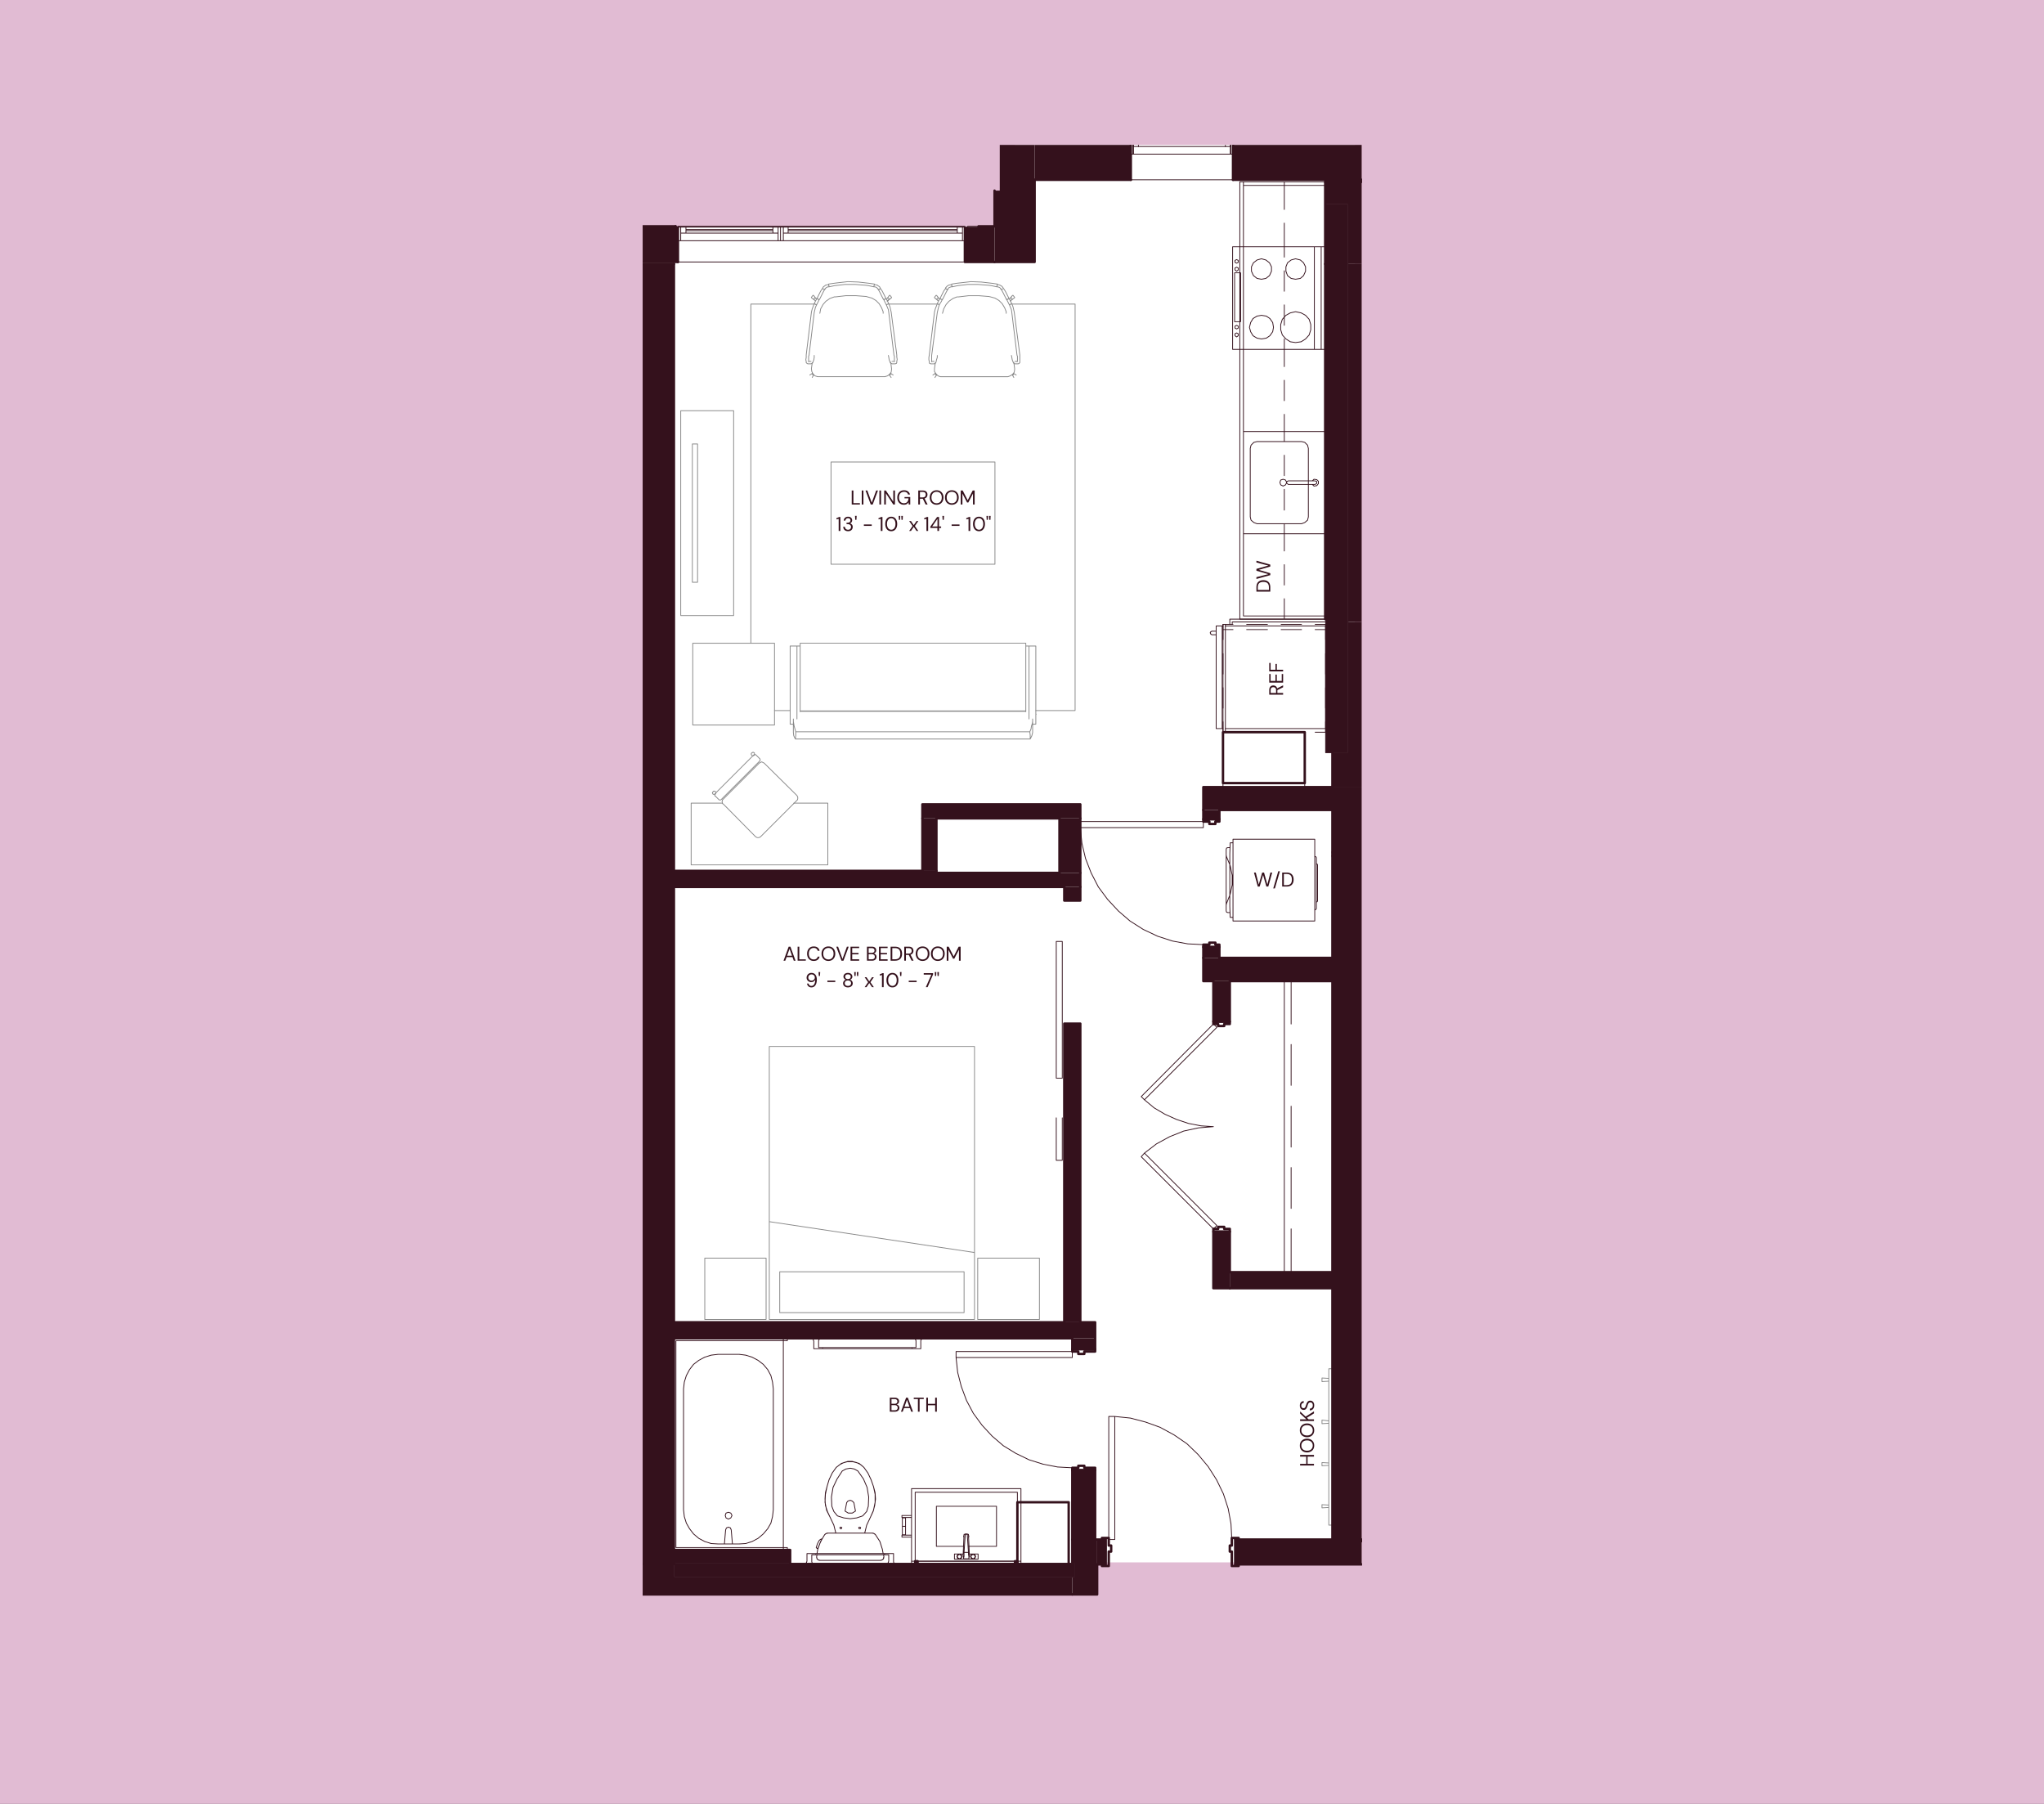 <svg xmlns="http://www.w3.org/2000/svg" width="816" height="720" viewBox="0 0 612 540"><rect x="0" y="0" width="612" height="540" fill="#333333" stroke="none"/><defs><clipPath id="a"><path fill="none" stroke-width="0" d="M369.18 43.382v10.44h38.52v-10.44h-38.52zm-59.4 0v10.44h28.8v-10.44h-28.8z" clip-rule="evenodd"/></clipPath><clipPath id="b"><path fill="none" stroke-width="0" d="M396.78 180.302v5.04l.12-5.04h-.12zm6.84-101.28v107.16h4.08V79.022h-4.08z" clip-rule="evenodd"/></clipPath><clipPath id="c"><path fill="none" stroke-width="0" d="M299.34 43.382v13.68h-1.56v21.36h12v-35.04h-10.44z" clip-rule="evenodd"/></clipPath><clipPath id="d"><path fill="none" stroke-width="0" d="M396.78 54.422v24.6l.12-17.88h6.72v17.88h4.08v-24.6h-10.92z" clip-rule="evenodd"/></clipPath><clipPath id="e"><path fill="none" stroke-width="0" d="M321.06 460.862v7.08h.84v4.2h-.84v5.16h7.44v-16.44h-7.44z" clip-rule="evenodd"/></clipPath><clipPath id="f"><path fill="none" stroke-width="0" d="M369.9 460.862v7.44h37.8v-7.44h-37.8zm-41.4 0v7.44h2.52v-7.44h-2.52z" clip-rule="evenodd"/></clipPath><clipPath id="g"><path fill="none" stroke-width="0" d="M321.06 440.102v20.76h6.84v-20.76h-6.84zm0-39.48v3.24h6.84v-3.24h-6.84z" clip-rule="evenodd"/></clipPath><clipPath id="h"><path fill="none" stroke-width="0" d="M363.3 368.702v16.92h4.92v-16.92h-4.92zm0-75v12.12h4.92v-12.12h-4.92z" clip-rule="evenodd"/></clipPath><clipPath id="i"><path fill="none" stroke-width="0" d="M192.42 468.182v9.12h128.64v-5.16H201.78v-3.96h-9.36z" clip-rule="evenodd"/></clipPath><clipPath id="j"><path fill="none" stroke-width="0" d="M403.62 186.182v39.12h-4.68v10.2h8.76v-49.32h-4.08z" clip-rule="evenodd"/></clipPath><clipPath id="k"><path fill="none" stroke-width="0" d="M292.98 67.742v.48h-4.08v10.2h8.88v-10.68h-4.8zm-100.56 0v10.68h10.56v-10.32h-.72v-.36h-9.84z" clip-rule="evenodd"/></clipPath><clipPath id="l"><path fill="none" stroke-width="0" d="M318.66 306.422v89.4h4.8v-89.4h-4.8zm0-40.92v4.08h4.8v-4.08h-4.8z" clip-rule="evenodd"/></clipPath><clipPath id="m"><path fill="none" stroke-width="0" d="M201.78 467.942v4.2H321.9v-4.2H201.78zm195.12-406.8v164.16h6.72V61.142h-6.72z" clip-rule="evenodd"/></clipPath><clipPath id="n"><path fill="none" stroke-width="0" d="M368.699 43.382h1.08v11.04h-1.08z"/></clipPath><clipPath id="o"><path fill="none" stroke-width="0" d="M368.699 53.342h39.12v1.08h-39.12z"/></clipPath><clipPath id="p"><path fill="none" stroke-width="0" d="M338.099 43.382h1.08v11.04h-1.08z"/></clipPath><clipPath id="q"><path fill="none" stroke-width="0" d="M192.419 467.702h9.96v1.08h-9.96z"/></clipPath><clipPath id="r"><path fill="none" stroke-width="0" d="M192.419 78.542h9.96v1.08h-9.96z"/></clipPath><clipPath id="s"><path fill="none" stroke-width="0" d="M396.299 53.942h11.52v1.08h-11.52z"/></clipPath><clipPath id="t"><path fill="none" stroke-width="0" d="M369.419 467.822h38.4v1.08h-38.4z"/></clipPath><clipPath id="u"><path fill="none" stroke-width="0" d="M369.419 460.382h38.4v1.08h-38.4z"/></clipPath><clipPath id="v"><path fill="none" stroke-width="0" d="M368.939 43.382h.6v3.12h-.6z"/></clipPath><clipPath id="w"><path fill="none" stroke-width="0" d="M368.219 43.382h.6v3.12h-.6z"/></clipPath><clipPath id="x"><path fill="none" stroke-width="0" d="M339.059 43.382h.6v3.12h-.6z"/></clipPath><clipPath id="y"><path fill="none" stroke-width="0" d="M338.339 43.382h.6v3.12h-.6z"/></clipPath><clipPath id="z"><path fill="none" stroke-width="0" d="M366.659 43.382h.6v.84h-.6z"/></clipPath><clipPath id="A"><path fill="none" stroke-width="0" d="M340.619 43.382h.6v.84h-.6z"/></clipPath><clipPath id="B"><path fill="none" stroke-width="0" d="M368.219 43.382h.6v.84h-.6z"/></clipPath><clipPath id="C"><path fill="none" stroke-width="0" d="M339.059 43.382h.6v.84h-.6z"/></clipPath><clipPath id="D"><path fill="none" stroke-width="0" d="M338.339 43.382h.6v3.12h-.6z"/></clipPath><clipPath id="E"><path fill="none" stroke-width="0" d="M339.059 43.382h.6v3.12h-.6z"/></clipPath><clipPath id="F"><path fill="none" stroke-width="0" d="M368.939 43.382h.6v3.12h-.6z"/></clipPath><clipPath id="G"><path fill="none" stroke-width="0" d="M368.219 43.382h.6v3.12h-.6z"/></clipPath><clipPath id="H"><path fill="none" stroke-width="0" d="M339.059 43.382h.6v3.12h-.6z"/></clipPath><clipPath id="I"><path fill="none" stroke-width="0" d="M368.219 43.382h.6v3.12h-.6z"/></clipPath><clipPath id="J"><path fill="none" stroke-width="0" d="M192.419 476.822h129.24v1.08h-129.24z"/></clipPath><clipPath id="K"><path fill="none" stroke-width="0" d="M192.419 467.702h9.96v1.08h-9.96z"/></clipPath><clipPath id="L"><path fill="none" stroke-width="0" d="M398.459 460.862h9.36v1.08h-9.36z"/></clipPath><clipPath id="M"><path fill="none" stroke-width="0" d="M192.419 77.942h11.16v1.08h-11.16z"/></clipPath><clipPath id="N"><path fill="none" stroke-width="0" d="M192.419 67.262h10.44v1.08h-10.44z"/></clipPath></defs><path fill="#e1bbd3" d="M-3612.653-1875.983h8969.784v7565.826h-8969.784z"/><path fill="#fff" d="M192.42 67.742H303.9v-24.36h101.76v424.32H328.5v9.6H192.42V67.742z"/><g clip-path="url(#a)"><path fill="#34111c" d="M309.779 43.382h97.92v10.44h-97.92z"/></g><g clip-path="url(#b)"><path fill="#34111c" d="M396.779 79.022h10.92v107.16h-10.92z"/></g><path fill="#34111c" d="M192.419 79.022h9.36v389.16h-9.36z"/><g clip-path="url(#c)"><path fill="#34111c" d="M297.779 43.382h12v35.04h-12z"/></g><g clip-path="url(#d)"><path fill="#34111c" d="M396.779 54.422h10.92v24.6h-10.92z"/></g><g clip-path="url(#e)"><path fill="#34111c" d="M321.059 460.862h7.44v16.44h-7.44z"/></g><g clip-path="url(#f)"><path fill="#34111c" d="M328.499 460.862h79.2v7.44h-79.2z"/></g><path fill="#34111c" d="M201.779 395.822h126.12v4.8h-126.12z"/><g clip-path="url(#g)"><path fill="#34111c" d="M321.059 400.622h6.84v60.24h-6.84z"/></g><path fill="#34111c" d="M201.779 463.982h34.8v3.84h-34.8zm158.52-228.36h38.64v6.84h-38.64zm-84.12 5.16h47.28v4.2h-47.28zm-74.4 19.92h78.6v4.8h-78.6zm78.6.6h43.08v4.2h-43.08zm79.92 25.44h38.64v6.96h-38.64z"/><g clip-path="url(#h)"><path fill="#34111c" d="M363.299 293.702h4.92v91.92h-4.92z"/></g><path fill="#34111c" d="M368.219 380.822h30.72v4.8h-30.72z"/><g clip-path="url(#i)"><path fill="#34111c" d="M192.419 468.182h128.64v9.12h-128.64z"/></g><g clip-path="url(#j)"><path fill="#34111c" d="M398.939 186.182h8.76v49.32h-8.76z"/></g><path fill="#34111c" d="M398.939 235.502h8.76v225.84h-8.76z"/><g clip-path="url(#k)"><path fill="#34111c" d="M192.419 67.742h105.36v10.68h-105.36z"/></g><path fill="#34111c" d="M317.219 244.982h6.24v16.32h-6.24z"/><g clip-path="url(#l)"><path fill="#34111c" d="M318.659 265.502h4.8v130.32h-4.8z"/></g><path fill="#34111c" d="M276.179 244.982h4.2v15.72h-4.2zm84.12 38.52h4.8v3.24h-4.8zm0-41.04h4.8v2.76h-4.8z"/><g clip-path="url(#m)"><path fill="#34111c" d="M201.779 61.142h201.84v411h-201.84z"/></g><g clip-path="url(#n)"><path fill="none" stroke="#34111c" stroke-linecap="round" stroke-linejoin="round" stroke-width=".72" d="M369.179 43.382v10.44"/></g><g clip-path="url(#o)"><path fill="none" stroke="#34111c" stroke-linecap="round" stroke-linejoin="round" stroke-width=".72" d="M369.179 53.822h38.52"/></g><path fill="none" stroke="#34111c" stroke-linecap="round" stroke-linejoin="round" stroke-width=".72" d="M309.779 53.822h28.8"/><g clip-path="url(#p)"><path fill="none" stroke="#34111c" stroke-linecap="round" stroke-linejoin="round" stroke-width=".72" d="M338.579 53.822v-10.44"/></g><path fill="none" stroke="#34111c" stroke-linecap="round" stroke-linejoin="round" stroke-width=".24" d="M369.179 53.822h-30.6m0 0v-7.68m30.6 7.68v-7.68"/><path fill="none" stroke="#34111c" stroke-linecap="round" stroke-linejoin="round" stroke-width=".72" d="M396.779 79.022v106.32"/><g clip-path="url(#q)"><path fill="none" stroke="#34111c" stroke-linecap="round" stroke-linejoin="round" stroke-width=".72" d="M192.419 468.182h9.36"/></g><path fill="none" stroke="#34111c" stroke-linecap="round" stroke-linejoin="round" stroke-width=".72" d="M201.779 468.182V79.022"/><g clip-path="url(#r)"><path fill="none" stroke="#34111c" stroke-linecap="round" stroke-linejoin="round" stroke-width=".72" d="M201.779 79.022h-9.36"/></g><path fill="none" stroke="#34111c" stroke-linecap="round" stroke-linejoin="round" stroke-width=".72" d="M297.779 57.062v10.68m0 10.68h12m0 0v-24.6m87 .6v24.6"/><g clip-path="url(#s)"><path fill="none" stroke="#34111c" stroke-linecap="round" stroke-linejoin="round" stroke-width=".72" d="M407.699 54.422h-10.92"/></g><path fill="none" stroke="#34111c" stroke-linecap="round" stroke-linejoin="round" stroke-width=".72" d="M328.499 477.302v-9m0-7.44h-7.44m0 0v7.08m0 9.36h7.44m0-9h2.52m0 0v-7.44m0 0h-2.52"/><g clip-path="url(#t)"><path fill="none" stroke="#34111c" stroke-linecap="round" stroke-linejoin="round" stroke-width=".72" d="M369.899 468.302h37.8"/></g><g clip-path="url(#u)"><path fill="none" stroke="#34111c" stroke-linecap="round" stroke-linejoin="round" stroke-width=".72" d="M407.699 460.862h-37.8"/></g><path fill="none" stroke="#34111c" stroke-linecap="round" stroke-linejoin="round" stroke-width=".72" d="M369.899 460.862v7.44"/><path fill="none" stroke="#888" stroke-linecap="round" stroke-linejoin="round" stroke-width=".24" d="M291.779 313.262v81.72m-61.44-81.72h61.44m-61.44 81.72v-81.72m61.44 81.72h-61.44m61.44-20.04-61.44-9.24m58.32 27.24v-12.24m-55.2 0h55.2m-55.2 12.24v-12.24m0 12.24h55.2m-59.28-16.32v18.36m-18.36-18.36h18.36m-18.36 18.36v-18.36m18.36 18.36h-18.36m100.2-18.36v18.36m-18.48-18.36h18.48m-18.48 18.36v-18.36m18.48 18.36h-18.48"/><path fill="none" stroke="#34111c" stroke-linecap="round" stroke-linejoin="round" stroke-width=".24" d="m217.259 457.982.24-.6m0 0 .6-.24m0 0 .6.24m0 0 .24.6m.36 4.2-.36-4.2m-2.04 4.2.36-4.2m17.28-56.64v7.8m0 15.48v15.36m0 15.48v7.8m-32.16-61.92v61.92m0 0h32.16m-32.16-61.92h32.16m-16.44 53.4-.72-.36m0 0-.24-.72m0 0 .24-.72m0 0 .72-.24m0 0 .72.24m0 0 .36.72m0 0-.36.72m0 0-.72.36m16.44 9.24h1.2m0 0v-.72m0 0h-1.2m0 0v.72m0-62.64h1.2m0 0v-.72m0 0h-1.2m0 0v.72m0 61.92h1.2m0 0v.72m0-63.36v.72m0 0h-1.2m-32.76 62.64h32.76m0 0v-63.36m0 0h-32.76m0 0v63.36m2.88-12v-36.24m0 0 .24-2.04m0 0 .6-1.92m0 0 .96-1.8m0 0 1.2-1.56m0 0 1.56-1.2m0 0 1.8-.96m0 0 1.92-.6m0 0 2.04-.24m0 0h6.36m0 0 1.92.24m0 0 1.92.6m0 0 1.8.96m0 0 1.56 1.2m0 0 1.32 1.56m0 0 .96 1.8m0 0 .48 1.92m0 0 .24 2.04m0 0v36.24m0 0-.24 2.04m0 0-.48 1.92m0 0-.96 1.68m0 0-1.32 1.56m0 0-1.56 1.32m0 0-1.8.96m0 0-1.92.6m0 0-1.92.12m0 0h-6.36m0 0-2.04-.12m0 0-1.92-.6m0 0-1.8-.96m0 0-1.56-1.32m0 0-1.2-1.56m0 0-.96-1.68m0 0-.6-1.92m0 0-.24-2.04m29.88-50.64v61.92m-29.88-11.28.24 2.04m0 0 .6 1.92m0 0 .96 1.68m0 0 1.2 1.56m0 0 1.56 1.32m0 0 1.8.96m0 0 1.92.6m0 0 2.04.12m0 0h6.36m0 0 1.92-.12m0 0 1.92-.6m0 0 1.8-.96m0 0 1.56-1.32m0 0 1.32-1.56m0 0 .96-1.68m0 0 .48-1.92m0 0 .24-2.04m0 0v-36.24m0 0-.24-2.04m0 0-.48-1.92m0 0-.96-1.8m0 0-1.32-1.56m0 0-1.56-1.2m0 0-1.8-.96m0 0-1.92-.6m0 0-1.92-.24m0 0h-6.36m0 0-2.04.24m0 0-1.92.6m0 0-1.8.96m0 0-1.56 1.2m0 0-1.2 1.56m0 0-.96 1.8m0 0-.6 1.92m0 0-.24 2.04m0 0v36.24"/><path fill="none" stroke="#34111c" stroke-linecap="round" stroke-linejoin="round" stroke-width=".72" d="M201.779 400.622h119.28m6.84 0v-4.8m0 0h-4.44m-4.8 0h-116.88m0 0v4.8m119.28 0v3.24m0 0h6.84m0 0v-3.24m-6.84 39.48v20.76m0 0h6.84m0 0v-20.76m0 0h-6.84"/><path fill="none" stroke="#34111c" stroke-linecap="round" stroke-linejoin="round" stroke-width=".24" d="m286.259 406.382.48 4.44m0 0 1.08 4.2m0 0 1.56 4.2m0 0 2.04 3.84m0 0 2.64 3.6m0 0 3 3.24m0 0 3.36 2.88m0 0 3.72 2.28m0 0 3.96 1.92m0 0 4.2 1.32m0 0 4.32.84m0 0 4.44.24m0-33v-1.8m-34.8 1.8h34.8m-34.8-1.8v1.8m34.8-1.8h-34.8"/><path fill="none" stroke="#34111c" stroke-linecap="round" stroke-linejoin="round" stroke-width=".72" d="M321.059 439.382v.72m0 0h6.84m0 0v-.72m0 0h-3.24m0 0v-.6m0 0h-1.8m0 0v.6m0 0h-1.8m0-35.52v.72m0 0h1.8m0 0v.72m0 0h1.8m0 0v-.72m0 0h3.24m0 0v-.72m0 0h-6.84"/><path fill="none" stroke="#34111c" stroke-linecap="round" stroke-linejoin="round" stroke-width=".24" d="M321.059 440.102v-.72m0 0h1.8m0 0v-.6m0 0h1.8m0 0v.6m0 0h3.24m0 0v.72m0-35.52v-.72m0 .72h-3.24m0 .72v-.72m0 .72h-1.8m0-.72v.72m0-.72h-1.8m0-.72v.72"/><path fill="none" stroke="#888" stroke-linecap="round" stroke-linejoin="round" stroke-width=".24" d="M310.259 213.782h-.12m0 0h.12m-.12-20.4h-2.04m-70.56 21.96v3.96m71.64 0v-3.96m0-.12v.12m0 3.96v-2.52m0 0h0m0 0h0m-71.64 0v2.52m0-3.96v-.12m0 1.56h0m0 0h0m71.64 2.52-.24.96m0 0-.48.96m-70.32 0-.48-.96m0 0-.12-.96m70.92 1.92h-70.32m70.32 0v-1.08m0 0-.12-1.08m-70.08 0v1.08m0 0-.12 1.08m-.6-5.88v.6m0 0 .12.72m0 0 .12.72m0 0 .24.84m0 0 .24.84m70.08 0h-70.08m70.08 0 .36-.84m0 0 .12-.84m0 0 .24-.72m0 0 .12-.72m0 0v-.6m-2.04-2.4h-67.56m67.56 0h-67.56m67.56-19.56v19.68m0-19.68h.24m0 0h.72m0 0h2.04m0 0h-2.04m1.08 23.4h.96m0 0h-.96m-2.04-3.96v.12m3-19.56v23.4m0-23.4v23.4m-2.04-23.4v21.84m-68.52-2.16v-19.68m-.96 0h-2.04m0 0h2.04m0 0h.72m0 0h.24m-2.04 23.4h-.96m0 0h.96m-.96 0h.96m0 0h-.96m0 0v-23.4m0 23.4v-.48m0 0v-.84m0 0v1.32m0 0v-23.4m2.04 21.84v-21.84m69.48 0h2.04m-70.56-.84h9.6m0 0h9.6m0 0h9.72m0 0h9.72m0 0h9.72m0 0h9.6m0 0h9.6m0 0h-67.56m0 20.28h67.56m0 0h-9.6m0 0h-9.6m0 0h-9.72m0 0h-9.72m0 0h-9.72m0 0h-9.6m0 0h-9.6m0-19.44v-.84m67.56 0v.84m-67.56 0v-.84m67.56 0v.84m-70.56 0v2.04m0-2.04v.72m2.04-.72h-2.04m0 2.04v-2.04m0 .96v1.08m0-2.04h2.04m-2.04.96v-.96m70.56 0v-.48m0 0v.48m-67.56 0v-.48m0 0v.48m0 19.44h67.56m0 0h-67.56m-3 1.44v-2.04m0 2.04v-1.08m0-.96v.96m0 1.08v-1.08m0 0v-.48m0-.48v2.04m70.56-20.88v-.48m0 0v.48m-67.56 0v-.48m0 0v.48m0 19.44h67.56m0 0h-67.56m-32.28-38.52h1.56m0 0v-41.4m0 0h-1.56m0 0v41.4m0-41.4h1.08m0 41.4h-1.08m0 0v-41.4m1.56 0h-.48m.48 39.84v-38.28m0 0v38.28m0 1.56v-41.4m-.48 41.4h.48m-5.04 9.96h15.84m0 0h-15.84m0-61.32h15.84m0 0h-15.84m0 0v61.32m0-61.32v61.32m15.84 0v-61.32m0 61.32v-61.32"/><path fill="none" stroke="#34111c" stroke-linecap="round" stroke-linejoin="round" stroke-width=".24" d="m244.859 463.622-.12-.12m0 0-.24-.12m0 0-.12-.12m1.8-2.64-.72 1.44m0 0-.6 1.56m.36-2.4.24-.24m0 0 .36-.24m0 0 .36-.12m-1.8 2.64.36-1.08m0 0 .48-.96m16.32-16.2.48 1.8m0 0 .12 1.92m0 0-.24 1.92m0 0-.48 1.8m0 0-.84 1.8m-1.92-15 1.2 1.68m0 0 .96 2.04m0 0 .72 2.04m-11.16-5.76 1.08-.84m0 0 1.2-.6m0 0 1.2-.36m0 0h1.32m0 0 1.32.36m0 0 1.2.6m0 0 .96.84m-11.04 5.76.6-2.04m0 0 .96-2.04m0 0 1.2-1.68m-1.8 15-.84-1.8m0 0-.6-1.8m0 0-.12-1.92m0 0 .12-1.92m0 0 .48-1.8m2.64 13.92-.6-2.4m0 0-1.08-2.28m10.32 4.68h-8.64m10.32-4.68-1.08 2.28m0 0-.6 2.4m5.76 7.08-.12.24m0 0v.24m0 0-.12.24m0 0-.12.12m0 0-.24.12m0 0-.24.12m0 0h-.24m-1.44-7.68 1.32 2.04m0 0 .72 2.28m0 0 .24 1.32m.12.36.12.6m-3.48-7.08h.24m0 0 .24.12m0 0 .24.12m0 0 .24.24m-14.16-.48h13.2m-14.28.48.24-.24m0 0 .24-.12m0 0 .24-.12m0 0h.36m-3.48 7.08.12-.6m0-.36.24-1.32m0 0 .84-2.28m0 0 1.2-2.04m-1.32 7.68h-.24m0 0-.24-.12m0 0-.24-.12m0 0-.12-.12m0 0-.12-.24m0 0-.12-.24m0 0v-.24m19.08 1.08h-18m14.4-16.2-.48 1.56m0 0-1.2 1.32m-1.44-13.44 1.68 2.4m0 0 1.08 2.52m0 0 .48 2.88m0 0-.12 2.76m-1.32-11.64 1.2 1.68m0 0 .96 2.04m0 0 .72 2.04m-8.04 4.8.36-.48m0 0 .72-.24m0 0 .6.24m0 0 .48.48m-2.16 0-.48 2.52m2.64-2.52.48 2.52m5.04 6.6h-13.2m-2.4 8.16h18m-12.84-13.32-1.08-1.32m0 0-.6-1.56m0 0-.12-2.76m0 0 .48-2.88m0 0 1.2-2.52m0 0 1.56-2.4m-4.56 4.68.6-2.04m0 0 .96-2.04m0 0 1.2-1.68m5.76 13.08-.96.6m0 0h-1.2m0 0-.96-.6m-.84-12 1.08-.6m0 0 1.32-.24m0 0 1.2.24m0 0 1.08.6m-6.48-1.08 1.56-1.2m0 0 1.68-.48m0 0h1.8m0 0 1.8.48m0 0 1.44 1.2m2.52 19.68.48.12m0 0 .48.36m-4.8-2.28.36.12m0 0-.12.36m0 0h-.36m0 0-.12-.36m0 0 .24-.12m7.32 8.88-.12.6m0 0-.48.36m0 0-.48.12m-1.44-7.68 1.32 2.04m0 0 .72 2.28m0 0 .24 1.32m.12.36.12.6m-12.96-8.88.36.12m0 0-.12.36m0 0h-.36m0 0-.12-.36m0 0 .24-.12m-4.8 2.28.48-.36m0 0 .6-.12m-2.76 2.28.36-.36m0 0 .6-.24m-1.8 2.64.36-1.08m0 0 .48-.96m-.36 2.4-.24-.12m0 0-.24-.24m1.2 3.84-.6-.12m0 0-.36-.36m0 0-.12-.6m0 0 .12-.6m0-.36.24-1.32m0 0 .84-2.28m0 0 1.2-2.04m14.64-14.4.48 2.28m0 0v2.4m0 0-.48 2.4m0 0-.96 2.16m-12 0-1.08-2.16m0 0-.48-2.4m0 0 .12-2.4m0 0 .48-2.28m10.68 8.76-1.8.6m0 0-1.92.24m0 0-1.92-.24m0 0-1.92-.6m-2.16.48 1.08 2.28m0 0 .6 2.4m8.64 0 .6-2.4m0 0 1.08-2.28m-4.92-4.44.48 2.52m-2.64-2.52.36-.48m0 0 .72-.24m0 0 .6.24m0 0 .48.48m-2.64 2.52.48-2.52m2.64 2.52-.96.6m0 0h-1.2m0 0-.96-.6m6.96-1.44-.48 1.56m0 0-1.2 1.32m-1.44-13.44 1.68 2.4m0 0 1.08 2.52m0 0 .48 2.88m0 0-.12 2.76m-7.8-10.56 1.08-.6m0 0 1.32-.24m0 0 1.2.24m0 0 1.08.6m-7.8 10.56-.12-2.76m0 0 .48-2.88m0 0 1.2-2.52m0 0 1.56-2.4m-1.44 13.44-1.08-1.32m0 0-.6-1.56m9.24 2.88-1.8.6m0 0-1.92.24m0 0-1.92-.24m0 0-1.92-.6m-5.52 7.44.36-.36m0 0 .6-.24m-1.8 2.64.36-1.08m0 0 .48-.96m-.36 2.4-.24-.12m0 0-.24-.24m4.2-9 1.08 2.28m0 0 .6 2.4m-2.64-13.92-.48 2.28m0 0-.12 2.4m0 0 .48 2.4m0 0 1.08 2.16m1.8-15-1.2 1.68m0 0-.96 2.04m0 0-.6 2.04m11.04-5.76-1.44-1.2m0 0-1.8-.48m0 0h-1.8m0 0-1.68.48m0 0-1.56 1.2m11.16 5.76-.72-2.04m0 0-.96-2.04m0 0-1.2-1.68m1.92 15 .96-2.16m0 0 .48-2.4m0 0v-2.4m0 0-.48-2.28m-2.64 13.92.6-2.4m0 0 1.08-2.28m-16.08 11.76.12.6m0 0 .36.36m0 0 .6.12m1.32-7.68-1.2 2.04m0 0-.84 2.28m0 0-.24 1.32m0 .36-.12.6m3.48-7.08-.6.12m0 0-.48.36m14.28-.48h-13.2m14.16.48-.48-.36m0 0-.48-.12m3.48 7.08-.12-.6m-.12-.36-.24-1.32m0 0-.72-2.28m0 0-1.32-2.04m1.44 7.68.48-.12m0 0 .48-.36m0 0 .12-.6m-19.08 1.08h18m41.04-20.4h-30.6m30.6 21.24v-21.24m-30.6 0v21.12m-3-13.44v-.12m-.72 0v.12m.84 2.52v-2.52m-.96 0v2.52m.96 2.52v-2.52m-.96 0v2.52m.84.12v-.12m-.72 0v.12m0-5.16h.12m0 0h.48m0 0h.12m-.84 0h.24m0 0h.48m0 0h.24m0 0h-.12m-.72 0h-.12m0 2.52h.12m0 0h.36m0 0h.36m0 0h.12m-.96 2.52h.12m0 0h.36m0 0h.36m0 0h.12m0 0h-.12m-.72 0h-.12m.12 0h.12m0 0h.48m0 0h.12m-.96-5.16v-.6m0 0v.48m2.88.12h-2.88m0 0h.24m.72 0h1.92m-2.88-.6h2.88m-2.88 0h2.88m-2.88 5.88v.6m0 0v-.6m2.88 0h-2.88m0 .6h2.88m-2.88 0h2.88m-2.88-.6h.24m.72 0h1.92m19.92 7.2v-1.56m0 0h-2.52m0 0-.24 1.44m0 0h-1.56m0 0-.24-1.44m0 0h-2.52m0 0v1.56m0 0h7.08m0 0h-7.08m0 0v-1.56m0 0h2.64m0 0h.12m1.56 0h.12m0 0h2.64m0 0v1.56m-4.56-1.56h.12m0 0h.12m1.56 0h.12m0 0h.12m-1.8 1.44v-.24m0 0 .12-.48m0 0v-.6m0 0v-.6m0 0h-.24m0 0v.36m0 0-.12.12m.12-.48h.12m1.56 0h.12m0 0v.36m0 0 .12.12m-.12-.48h-.24m0 0v.6m0 0 .12.6m0 0v.48m0 0v.24m-.12-1.92h-1.32m1.32-5.4.24 5.4m-1.8 0 .24-5.4m1.32 0h-1.32m.96 0 .36 5.4m-.36-5.4h.36m-.96 0-.36 5.4m.36-5.4h.6m-.96 0h.36m3 6.6-.24-.36m0 0-.36-.24m0 0-.48.24m0 0-.24.36m-.12 0 .24-.48m0 0 .6-.24m0 0 .48.24m0 0 .24.48m-1.44 0 .24.48m0 0 .48.24m0 0 .36-.24m0 0 .24-.48m.12 0-.24.6m0 0-.48.24m0 0-.6-.24m0 0-.24-.6m-2.64 0-.24-.36m0 0-.36-.24m0 0-.48.24m0 0-.24.36m-.12 0 .24-.48m0 0 .6-.24m0 0 .48.24m0 0 .24.48m-1.44 0 .24.48m0 0 .48.24m0 0 .36-.24m0 0 .24-.48m.12 0-.24.6m0 0-.48.24m0 0-.6-.24m0 0-.24-.6m-6.12-3h1.32m0 0h1.68m0 0h1.92m0 0h1.92m0 0h1.32m.12-2.64-.12-.24m0 0v-.12m0 0v-.12m0 0 .12-.24m0 0v-.12m.24-.12.12-.12m0 0h.12m0 0h.24m0-8.28h-2.16m0 0h-1.92m0 0h-1.92m0 0h-1.68m0 0h-1.32m0 0v12m18-12h-1.44m0 0h-1.68m0 0h-1.92m0 0h-1.92m0 0h-2.04m0 8.28h.12m0 0h.12m0 0 .24.12m.12.12v.12m0 0 .12.24m0 0v.12m0 0v.12m0 0-.12.24m.12 2.64h1.32m0 0h1.92m0 0h1.92m0 0h1.68m0 0h1.44m0 0v-12m-8.4 9.36.12-.24m0 0v-.12m0 0v-.12m0 0-.12-.24m0 0v-.12m-.12-.12-.24-.12m0 0h-.12m0 0h-.12m0 0h-.24m0 0h-.12m0 0-.12.12m-.24.12v.12m0 0-.12.24m0 0v.12m0 0v.12m0 0 .12.24m9.72 2.64v-12m0 12h-8.28m-1.56 0h-8.16m0-12v12m0-12h18m7.32 17.04v-22.32m0 0h-32.76m0 0v22.2m0-22.2v22.2m32.76-22.2h-32.76m32.76 22.32v-22.32m-32.76 21.72h32.76m0 0h-32.76m0 .48v-.48m0 0v.48m32.76-.48v.6m0-.6v.6"/><path fill="none" stroke="#34111c" stroke-linecap="round" stroke-linejoin="round" stroke-width=".72" d="M274.019 467.822v-.48m.72 0v.48m-.72-.48h.72m29.16.6v-.6m.72 0v.6m-.72-.6h.72"/><path fill="none" stroke="#34111c" stroke-linecap="round" stroke-linejoin="round" stroke-width=".24" d="M274.019 467.342h30.6m-.72 0h-29.16m29.88 0v.6m-30.6-.12v-.48m.72.48v-.48"/><path fill="none" stroke="#34111c" stroke-linecap="round" stroke-linejoin="round" stroke-width=".72" d="M319.979 467.942v-18.24m0 0h-15.36m0 0v18.24m-68.04-.12v-3.84m0 0h-34.8m0 0v4.2"/><path fill="none" stroke="#888" stroke-linecap="round" stroke-linejoin="round" stroke-width=".24" d="m281.579 89.102.96-1.92m0 0 .72-1.08m-.96 3.36.96-1.92m0 0 .6-1.08m-1.56 3-.12.12m0 0h0m0 0h-.12m0 0-.12.12m0 0-.12-.12m0 0h-.12m0 0h0m-.12-.12v-.12m0 0h0m0 0v-.12m0 0v-.12m0 0h0m1.56-2.88h0m.12.36h.12m0 0h.12m.12.12v-.12m0 0h.12m0 0h.12m0 0v-.12m0 0h0m0 0 .12-.12m0 0h0m-2.76 4.92.6-.96m0 0 .24-.48m0 0 .24-.36m-1.68 1.44.48-.96m0 0 .24-.36m0 0 .24-.48m.72.36h0m-1.08 1.68h-.12m0 0h-.12m0 0v-.12m.72-1.44h0m-.12-.24h0m0-.24h0m-.6 1.92h-.12m0 0h-.12m0 0v-.12m21.24-1.8-.96-1.92m0 0-.72-1.08m.96 3.36-.96-1.92m0 0-.6-1.08m1.92 3.24-.12-.12m0 0h-.12m0 0h-.12m0 0v-.12m.72-.36h0m0 0v.12m0 0v.12m0 0-.12.12m0 .12h0m0 0h-.12m0 0h0m-.12 0v.12m-1.56-3.12h.12m0 0h0m.12-.36h0m0 0v-.12m0 0h0m-.72.24v.12m0 0h.12m0 .12h0m0 0h.12m0 0 .12.12m2.28 4.56-.48-.96m0 0-.24-.48m0 0-.24-.36m1.68 1.44-.48-.96m0 0-.24-.36m0 0-.24-.48m-.24.48h-.12m-.36-.12h0m0 0v-.12m1.32 1.68-.12.12m0 0h0m0 0h-.12m0 0v.12m0 0h-.12m0 0h0m-.24-2.16h0m0 .24h0m-.12.12v.12m1.08 1.32h0m0 0h0m0 0h-.12m0 0-.12.12m0 0h0m0 0h-.12m-19.44-4.92.12-.12m0 0 .24-.24m0 0 .12-.12m0 0 .36-.24m0 0 .48-.12m0 0 .48-.12m-.96 1.2h0m0 0 .12-.24m0 0 .36-.12m0 0 .24-.12m0 0h.36m-.12-.48v-.24m0 0h0m-1.8 1.08v-.12m1.92-.24v-.12m0 0-.12-.24m0 0v-.12m-.96.96-.12.12m0 0h0m0 0v.12m0 0h-.12m-.24 0h-.12m0 0h-.12m0-.12h0m17.04-.36-.12-.12m0 0-.12-.24m0 0-.24-.12m0 0-.36-.24m0 0-.36-.12m0 0-.48-.12m.96 1.2h0m0 0-.24-.24m0 0-.24-.12m0 0-.36-.12m0 0h-.24m.12-.72h0m0 0-.12.24m1.68.6.12.12m0 0h0m0 0v.12m-1.8-.84v.12m0 0v.24m0 0v.12m1.68.72h0m0 0h-.12m0 0h0m0 0-.12.12m-.12 0v-.12m0 0h-.12m0 0-.12-.12m0 0h0m0 0v-.12m-.96-1.32-1.68-.24m-.12.72 1.68.36m-1.56-1.08-3.12-.36m0 0-3.12-.12m0 0-3.12.36m0 0-1.08.12m.24.72 3-.36m0 0h3.12m0 0 3.12.24m0 0 .84.12m-10.32-.72-1.56.24m.12.84 1.68-.36m11.88-.48v.12m0 0h0m0 0v.12m0 0-.12.12m0 0v.12m0 0h0m0 0v.12m0 0v.12m0 0h0m0 0v.12m0 0h0m-13.44 0h0m0 0v-.12m0 0h0m0 0v-.12m0 0-.12-.12m0 0h0m0 0v-.12m0 0v-.12m0 0v-.12m0 0h0m0 0v-.12m18.72 8.4-.36-1.56m0 0-.36-.96m-.72.36.6 1.44m0 0 .12.84m.96 15.36-.36-.12m0 0-.12-.12m0 0-.12-.36m0 0-.24-.6m0 0-.12-.72m0 0-.12-.6m1.8 1.8h-.72m0 .72h.84m.12 0 .24-.12m0 0 .24-.24m0 0v-.36m0 0v-.6m0 0v-.72m0 0v-.6m-.48 2.64h-.12m-.24-.6.12-.12m0 0v-.24m0 0v-.6m0 0v-.72m0 0-.12-.24m.84-.12-1.68-12.84m-.72.12 1.56 12.84m-22.32-12.6.36-1.32m0 0 .72-1.32m0 0 .84-.96m0 0 1.2-.84m0 0 1.2-.48m0 0h.48m0 0 3-.36m0 0h3.12m0 0 3 .24m0 0 .48.12m0 0 1.32.36m0 0 1.2.72m0 0 .96.96m0 0 .72 1.2m0 0 .48 1.2m0 0v.48m-22.32 12.6 1.68-12.84m-.84-.12-1.56 12.84m.72 2.04v-.12m0 0v-.24m0 0v-.6m0 0v-.72m0 0v-.24m-.24 2.52-.36-.12m0 0-.12-.24m0 0v-.36m0 0-.12-.48m0 0v-.72m0 0 .12-.72m1.44 1.92h-.72m-.24.72h.96m0 0 .24-.12m0 0 .24-.12m0 0 .12-.36m0 0 .12-.6m0 0 .24-.72m0 0v-.6m0-12.84.36-1.56m0 0 .24-.72m-.6-.36-.6 1.56m0 0-.24.96m22.44-2.16h0m0 0h.12m0 0v-.12m0 0h.12m0 0h0m0 0 .12-.12m0 0h.12m0 0h0m0 0 .12-.12m0 0h.12m0 0h0m0 0h0m-22.32 0h0m0 0h0m0 0h0m.6.24v.12m0 0h0m21.84-2.76-.48.72m.36.48.84-.6m-1.2.84h0m0 0h-.12m.12 0h-.12m-.12-.6.24-.12m-.24.12.72-.84m-.48.72v-.12m0 0 .12.12m.36-.72.12-.12m0 0h.12m-.6.84.36.24m.24-1.08.48.6m-.72.48v.12m0 0-.12.12m.84-.72v.12m0 0h0m-.84.6-.36.24m1.2-.84-1.2.84m0-.72-.24.12m0 0-.12.24m.24.6.24-.24m0 0 .24-.24m0 0h.12m-23.04 21.96v.12m22.56-21.84h0m0 0h-.12m-.12-.6.24-.12m0 0h0m0 0h0m0 0v-.12m0 0h0m0 0h0m0 0h.12m0 0h0m0 0v.12m0 0 .36.24m0 0h0m0 0h0m0 0v.12m0 0h0m0 0h0m0 0h0m0 0v.12m0 0h-.12m0 0-.36.24m-22.08 22.2v.12m0 0h0m0 0h-.12m0 0h0m0 0h0m0 0h0m0 0h-.12m0 0h0m0 0-.24-.36m0 0h0m0 0h-.12m0 0v-.12m0 0h0m0 0h.12m0 0h0m0 0h0m0 0h0m0 0 .12-.12m-.24 1.32.6-.84m-.48-.36-.72.48m1.2-.12-.12.12m0 0h-.12m0 0-.24-.36m0 0-.12-.12m0 0h.12m0 0 .12-.12m23.4.12-.12-.12m-.36.48v.12m-22.56-22.56.12.12m0 0 .36.24m.36-.48-.12-.12m0 0-.24-.24m0 0h0m-.96 19.32v.12m0 0-.24 1.68m0 0v.84m0 0 .48.72m0 0 .6.6m0 0 .72.24m0 0h.24m0 0h19.92m0 0 .72-.24m0 0 .72-.48m0 0 .48-.6m0 0 .12-.84m0 0v-.24m0 0-.24-1.92m-.12 3.24.12.12m0 0h0m0 0h0m0 0h0m0 0h0m0 0h0m0 0v.12m0 0h0m0 0h0m0 0-.24.36m0 0h0m0 0h-.12m0 0h0m0 0h0m0 0h-.12m0 0h0m0 0h0m0 0v-.12m-22.32-22.32-.24-.12m0 0h0m0 0v-.12m0 0h0m0 0h0m0 0h0m0 0v-.12m0 0h0m0 0h0m0 0 .36-.24m0 0v-.12m0 0h0m0 0h0m0 0h.12m0 0h0m0 0v.12m0 0h0m0 0h0m0 0 .36.36m-1.56-.48.72.6m.48-.48-.48-.72m.24 1.32-.24-.12m.24.12-.96-.72m.72.6v-.12m0 0v-.12m-.72-.36h0m0 0v-.12m.72.48.36-.24m-1.08-.24.48-.6m.6.84v-.12m0 0 .12.12m-.72-.84h.12m0 0 .12.12m.48.72.36.36m-.84-1.08.84 1.08m22.92 22.68-.72-.48m-.48.36.48.84m-.12-1.32.12.12m0 0h0m0 0v.12m0 0-.24.36m0 0h-.12m0 0-.12-.12"/><path fill="none" stroke="#34111c" stroke-linecap="round" stroke-linejoin="round" stroke-width=".24" d="M246.299 403.742h26.76m-26.76 0h0m0 0h0m0 0h0m-1.92 0h1.92m-2.64 0h.72m-.72-2.28v2.28m-.24-2.88.12.24m0 0v.12m0 0 .12.24m-.36-.6h.12m0 0h0m0 0h0m-.12-.12h0m0 0h0m0 0v.12m0-.24v.12m2.16-.12h-2.16m2.16.12v-.12m-.12.24.12-.12m0 0h0m0 0h0m-.12.12h0m0 0h0m0 0h0m-.24.6v-.24m0 0 .12-.12m0 0 .12-.24m-.24 2.52v-1.92m1.2 1.92h-1.2m1.2.12v-.12m0 .12h0m0-.12v.12m26.76-.12h-26.76m26.76.12v-.12m0 .12h0m0-.12v.12m1.2-.12h-1.2m1.2-1.92v1.92m-.24-2.52.12.24m0 0 .12.12m0 0v.24m-.36-.6h.12m0 0h0m0 0h0m-.12-.12h0m0 0h0m0 0v.12m0-.24v.12m2.16-.12h-2.16m2.16.12v-.12m0 .24v-.12m0 0h0m0 0h0m-.12.12h0m0 0h0m0 0h.12m-.36.6v-.24m0 0 .12-.12m0 0 .12-.24m-.24 2.88v-2.28m-.72 2.28h.72m-2.64 0h1.92m-1.92 0h0m0 0h0m0 0h0m-8.28 61.32h-20.52m20.52 0h0m.12 0h-.12m.12 0h0m1.92 0h-1.92m2.64 0h-.72m.72 2.28v-2.28m.12 2.76h0m0 0-.12-.24m0 0v-.24m-1.44 0-.12.24m0 0v.24m0 0h-.12m.24-2.4v1.92m-1.2-1.92h1.2m-1.2-.12v.12m-.12-.12h.12m-.12.12v-.12m-20.52.12h20.52m-20.52-.12v.12m0-.12h0m0 .12v-.12m-1.2.12h1.2m-1.2 1.92v-1.92m.12 2.4h0m0 0-.12-.24m0 0v-.24m-1.44 0-.12.24m0 0v.24m0 0h-.12m.24-2.76v2.28m.72-2.28h-.72m2.64 0h-1.92m1.92 0h0m0 0h0m0 0h0m149.88-206.52.24.12m0 0 .12.24m-.36 11.16.24-.12m0 0 .12-.24m0 0v-10.8m-.72-2.52h-.12m.12 0 .24.12m0 0 .12.24m-.36 15.6.24-.12m0 0 .12-.24m0 0v-15.24m-.48 15.6h.12m-26.52-1.92 1.08-2.76m0 0 .6-2.76m0 0v-2.88m0 0-.6-2.88m0 0-1.08-2.64m-.12-.96v.48m0 0 .12.48m-.12 14.88v-.48m0 0 .12-.48m.36-16.68-.36.12m0 0-.12.36m.48 18.96-.36-.12m0 0-.12-.36m.48-18.96h.48m.12 17.52v-15.6m.12-3.36h.84m-.96 3.36.12-3.36m0 22.32h.84m-.96-3.36.12 3.36m-.72-1.44h.48m-.96-18.96v18.48m31.68-17.28v-.48m0 1.56v-.6m-29.64-4.68h24.48m0 0h-24.48m0 24.48h24.48m0 0h-24.48m0 0v-24.48m24.48 0v24.48m0-24.48v24.48m-24.48-24.48v24.48"/><path fill="none" stroke="#888" stroke-linecap="round" stroke-linejoin="round" stroke-width=".24" d="M321.899 212.702V91.022m0 0h-18.96m-22.44 0h-14.28m-22.44 0h-18.96m0 0v101.52m7.08 20.16h4.68m73.56 0h11.76m0 0h-11.76m-73.56 0h-4.68m-7.08-20.16V91.022m0 0h18.96m22.44 0h14.28m22.44 0h18.96m0 0v121.68"/><path fill="none" stroke="#34111c" stroke-linecap="round" stroke-linejoin="round" stroke-width=".72" d="M398.939 235.622h-38.64m0 0v6.84m4.8 0h33.84m0 0v-6.84"/><path fill="none" stroke="#34111c" stroke-linecap="round" stroke-linejoin="round" stroke-width=".24" d="m363.299 337.262-4.44.36m0 0-4.44.96m0 0-4.2 1.68m0 0-3.96 2.16m0 0-3.6 2.76m20.64-7.92-3.72-.24m0 0-3.72-.72m0 0-3.6-1.2m0 0-3.48-1.56m0 0-3.24-1.92m0 0-2.88-2.4m20.64 38.64 1.08-.96m-21.72-21.72 21.72 21.72m-22.68-20.64.96-1.08m20.64 22.68-21.6-21.6m21.6-39.72 1.08.96m-21.72 21.72 21.72-21.72m-22.68 20.76.96.96m20.64-22.68-21.6 21.72"/><path fill="none" stroke="#34111c" stroke-linecap="round" stroke-linejoin="round" stroke-width=".72" d="M368.219 368.702h-4.92m4.92-.84v.84m-1.68-.84h1.68m-1.68-.6v.6m-1.8-.6h1.8m-1.8.6v-.6m-1.44.6h1.44m-1.44.84v-.84m1.44-61.32h-1.44m1.44.6v-.6m1.8.6h-1.8m1.8-.6v.6m1.68-.6h-1.68m1.68-.72v.72m-4.92-.72h4.92m-4.92.72v-.72"/><path fill="none" stroke="#34111c" stroke-linecap="round" stroke-linejoin="round" stroke-width=".24" d="M368.219 306.542v-.72m-1.68.72h1.68m-1.68.6v-.6m-1.8.6h1.8m-1.8-.6v.6m-1.44-.6h1.44m-1.44-.72v.72m0 62.16v-.84m1.44 0h-1.44m1.44 0v-.6m1.8 0h-1.8m1.8 0v.6m1.68 0h-1.68m1.68 0v.84"/><path fill="none" stroke="#34111c" stroke-linecap="round" stroke-linejoin="round" stroke-width=".72" d="M280.379 244.982h36.84m6.24 0v-4.2m0 0h-47.28m0 0v4.2"/><path fill="none" stroke="#888" stroke-linecap="round" stroke-linejoin="round" stroke-width=".24" d="m238.619 239.582-10.92 10.92m10.92-12.36.12.24m0 0 .12.24m0 0v.24m0 0v.24m0 0-.12.36m0 0-.12.12m-9.84-11.16 9.84 9.72m-11.28-9.72.24-.12m0 0 .24-.12m0 0 .24-.12m0 0 .24.12m0 0 .24.12m0 0 .24.12m-12.24 10.8 10.8-10.8m-10.8 12.24-.24-.12m0 0v-.24m0 0-.12-.36m0 0 .12-.24m0 0v-.24m0 0 .24-.24m9.72 11.28-9.72-9.84m11.16 9.84-.24.12m0 0-.24.12m0 0h-.24m0 0h-.24m0 0-.24-.12m0 0-.24-.12m-.48-24.36h-.12m0 0-.12.12m0 0h-.12m0 0h-.12m0 0-.12-.12m0 0h0m0 0-.12-.12m0 0-.12-.12m0 0v-.12m0 0v-.12m0 0v-.12m0 0 .12-.12m0 0h0m0 0 .12-.12m0 0h.12m0 0 .12-.12m0 0h.12m0 0 .12.12m0 0h.12m0 0 .12.12m0 0v.12m0 0v.12m0 0v.12m0 0v.12m0 0v.12m0 0-.12.12m-11.52 11.52-.12.12m0 0h-.12m0 0h-.12m0 0h-.12m0 0h-.12m0 0h-.12m0 0-.12-.12m0 0v-.12m0 0-.12-.12m0 0v-.12m0 0 .12-.12m0 0v-.12m0 0 .12-.12m0 0h0m0 0 .12-.12m0 0h.12m0 0h.12m0 0h.12m0 0 .12.12m0 0 .12.12m0 0h0m0 0 .12.12m0 0v.12m0 0v.12m0 0-.12.12m0 0v.12m-.12.6h-.12m0 0v-.12m0 0v-.24m0 0v-.12m0 0v-.12m0 0 .12-.12m1.08 1.8-1.08-1.08m1.8 1.08-.12.12m0 0h-.12m0 0h-.12m0 0h-.12m0 0h-.12m0 0-.12-.12m12.24-11.52-11.52 11.52m11.52-12.24.12.12m0 0v.12m0 0v.12m0 0v.12m0 0v.12m0 0-.12.12m-1.08-1.8 1.08 1.08m-1.8-1.08.12-.12m0 0h.12m0 0h.12m0 0h.12m0 0h.12m0 0 .12.12m-12.24 11.52 11.52-11.52m172.2 199.32-2.04-.24m0 1.08v-1.08m0 1.08 2.04-.12m0-.72v.72m-2.04.12 2.04-.12m-2.04-.96v1.08m0-1.08 2.04.24m0 12.6-2.04-.12m0 .96v-.96m0 .96 2.04-.12m0-.72v.72m-2.04.12 2.04-.12m-2.04-.84v.96m0-.96 2.04.12m0-25.32-2.04-.12m0 1.08v-1.08m0 1.08 2.04-.12m0-.84v.84m-2.04.12 2.04-.12m-2.04-.96v1.08m0-1.08 2.04.12m0 37.92-2.04-.12m0 .96v-.96m0 .96 2.04-.12m0-.72v.72m-2.04.12 2.04-.12m-2.04-.84v.96m0-.96 2.04.12m1.08-40.8h-1.08m0 0v46.8m0 0h1.08m0 0v-46.8m0 46.8h-1.08m0 0v-5.28m0-.72v-11.88m0-.72v-11.88m0-.72v-11.88m0-.84v-2.88m0 0h1.08m-150.12-271.44v30.6m49.08 0h-49.08m49.08-30.6v30.6m0-30.6h-49.08m-4.08-49.2.96-1.92m0 0 .72-1.08m-.96 3.36.96-1.92m0 0 .6-1.08m-1.56 3-.12.12m0 0h0m0 0h-.12m0 0-.12.12m0 0-.12-.12m0 0h0m-.12 0h0m-.12-.12v-.12m0 0v-.12m0 0v-.12m0 0h0m1.68-2.88h0m.12.36h0m0 0h.12m.12.12.12-.12m0 0h0m0 0h.12m0 0v-.12m0 0h0m0 0 .12-.12m0 0h0m-2.64 4.92.48-.96m0 0 .24-.48m0 0 .24-.36m-1.68 1.44.48-.96m0 0 .24-.36m0 0 .24-.48m.72.36h0m-1.08 1.68h-.12m0 0h-.12m0 0v-.12m.84-1.44h-.12m-.12-.24h0m0-.24h0m-.6 1.92h-.12m0 0h-.12m0 0v-.12m21.24-1.8-.96-1.92m0 0-.72-1.08m.96 3.36-.96-1.92m0 0-.6-1.08m1.92 3.24-.12-.12m0 0h-.12m0 0h0m0 0-.12-.12m.72-.36h0m0 0v.12m0 0v.12m0 0v.12m-.12.12h0m0 0h-.12m0 0-.12.12m-1.56-3.12h.12m0 0h0m.12-.36h0m0 0v-.12m0 0h0m-.72.24.12.12m0 0h0m0 .12h.12m0 0h0m0 0 .12.12m2.28 4.56-.48-.96m0 0-.24-.48m0 0-.24-.36m1.68 1.44-.48-.96m0 0-.24-.36m0 0-.24-.48m-.24.48h0m-.12.12h0m-.36-.24h0m0 0v-.12m1.32 1.68-.12.12m0 0h0m0 0h-.12m0 0v.12m0 0h-.12m0 0h0m-.24-2.16h0m0 .24h0m0 .12-.12.12m1.08 1.32h0m0 0h0m0 0h-.12m0 0v.12m0 0h-.12m0 0h-.12m-19.32-4.92v-.12m0 0 .24-.24m0 0 .24-.12m0 0 .24-.24m0 0 .48-.12m0 0 .48-.12m-.96 1.2h0m0 0 .24-.24m0 0 .24-.12m0 0 .24-.12m0 0h.36m-.12-.48v-.24m0 0h0m-1.68 1.08v-.12m1.8-.24v-.12m0 0v-.24m0 0-.12-.12m-.96.96v.12m0 0h-.12m0 0v.12m0 0h-.12m-.24 0h-.12m0 0h-.12m17.04-.48v-.12m0 0-.24-.24m0 0-.24-.12m0 0-.24-.24m0 0-.48-.12m0 0-.48-.12m.96 1.2h0m0 0-.24-.24m0 0-.24-.12m0 0-.24-.12m0 0h-.36m.12-.72h0m0 0v.24m1.68.6v.12m0 0h0m0 0v.12m-1.68-.84-.12.12m0 0v.24m0 0v.12m1.8.72h-.12m0 0h-.12m0 0v.12m-.12 0h-.12m0-.12h-.12m0 0v-.12m0 0h-.12m0 0v-.12m-.96-1.32-1.68-.24m-.12.72 1.68.36m-1.56-1.08-3.12-.36m0 0-3.12-.12m0 0-3.12.36m0 0-.96.12m.12.72 3.12-.36m0 0h3m0 0 3.12.24m0 0 .84.12m-10.2-.72-1.68.24m.12.84 1.68-.36m11.88-.48v.12m0 0h0m0 0v.12m0 0v.12m0 0-.12.12m0 0h0m0 0v.12m0 0v.12m0 0h0m0 0v.12m0 0h0m-13.44 0h0m0 0v-.12m0 0h0m0 0v-.12m0 0v-.12m0 0h-.12m0 0v-.12m0 0v-.12m0 0v-.12m0 0h0m0 0v-.12m18.72 8.4-.36-1.56m0 0-.36-.96m-.72.36.6 1.44m0 0 .12.84m.96 15.36-.24-.12m0 0-.24-.12m0 0-.12-.36m0 0-.24-.6m0 0-.12-.72m0 0-.12-.6m1.8 1.8h-.72m0 .72h.96m0 0 .36-.12m0 0 .12-.24m0 0v-.36m0 0 .12-.6m0 0-.12-.72m0 0v-.6m-.48 2.64h0m-.24-.6v-.12m0 0v-.24m0 0v-.6m0 0v-.72m0 0-.12-.24m.84-.12-1.68-12.84m-.72.12 1.56 12.84m-22.2-12.6.24-1.32m0 0 .72-1.32m0 0 .84-.96m0 0 1.2-.84m0 0 1.32-.48m0 0h.36m0 0 3.12-.36m0 0h3m0 0 3.12.24m0 0 .36.12m0 0 1.32.36m0 0 1.2.72m0 0 .96.96m0 0 .72 1.2m0 0 .48 1.2m0 0v.48m-22.2 12.6 1.56-12.84m-.84-.12-1.56 12.84m.72 2.04v-.12m0 0v-.24m0 0v-.6m0 0v-.72m0 0 .12-.24m-.36 2.52-.24-.12m0 0-.24-.24m0 0v-.36m0 0-.12-.48m0 0 .12-.72m0 0v-.72m1.44 1.92h-.72m-.24.72h.96m0 0 .24-.12m0 0 .24-.12m0 0 .12-.36m0 0 .24-.6m0 0 .12-.72m0 0v-.6m0-12.84.36-1.56m0 0 .36-.72m-.72-.36-.6 1.56m0 0-.24.96m22.44-2.16h0m0 0h.12m0 0v-.12m0 0h.12m0 0h0m0 0 .12-.12m0 0h.12m0 0h.12m0 0v-.12m0 0h.12m0 0h0m0 0h0m-22.32 0h0m0 0h0m0 0h0m.6.24v.12m0 0h.12m21.72-2.76-.48.72m.48.48.72-.6m-1.2.84h0m0 0h0m0 0h-.12m0-.6.12-.12m-.12.12.6-.84m-.48.72.12-.12m0 0v.12m.36-.72.12-.12m0 0h.12m-.6.84.36.24m.24-1.08.48.6m-.72.48v.12m0 0v.12m.72-.72v.12m0 0h0m-.72.6-.48.24m1.2-.84-1.2.84m0-.72-.12.12m0 0-.24.24m.24.6.36-.24m0 0 .12-.24m0 0h.12m-23.04 21.96v.12m22.56-21.84h0m0 0h0m-.12-.6.12-.12m0 0h0m0 0h0m0 0v-.12m0 0h0m0 0h.12m0 0h0m0 0h0m0 0v.12m0 0 .36.24m0 0h0m0 0h0m0 0v.12m0 0h0m0 0h0m0 0h0m0 0v.12m0 0h0m0 0-.48.24m-22.08 22.2v.12m0 0h0m0 0h-.12m0 0h0m0 0h0m0 0h0m0 0h-.12m0 0h0m0 0-.24-.36m0 0h0m0 0h0m0 0v-.12m0 0h0m0 0h0m0 0h0m0 0h0m0 0h0m0 0 .12-.12m-.12 1.32.48-.84m-.48-.36-.72.48m1.2-.12-.12.12m0 0h-.12m0 0-.24-.36m0 0v-.12m0 0h0m0 0 .12-.12m23.4.12-.12-.12m-.36.48v.12m-22.56-22.56.24.12m0 0 .24.24m.36-.48v-.12m0 0-.24-.24m0 0h-.12m-.96 19.32v.12m0 0-.24 1.68m0 0 .12.84m0 0 .36.72m0 0 .6.6m0 0 .84.24m0 0h.12m0 0h19.92m0 0 .84-.24m0 0 .6-.48m0 0 .48-.6m0 0 .12-.84m0 0v-.24m0 0-.24-1.92m-.12 3.24.12.12m0 0h0m0 0h0m0 0h0m0 0h.12m0 0h0m0 0v.12m0 0h-.12m0 0h0m0 0-.24.36m0 0h0m0 0h-.12m0 0h0m0 0h0m0 0h0m0 0h-.12m0 0h0m0 0v-.12m-22.32-22.32-.12-.12m0 0h-.12m0 0v-.12m0 0h0m0 0h0m0 0h0m0 0v-.12m0 0h0m0 0h0m0 0 .36-.24m0 0v-.12m0 0h0m0 0h.12m0 0h0m0 0h0m0 0v.12m0 0h0m0 0h0m0 0 .36.36m-1.56-.48.84.6m.36-.48-.48-.72m.24 1.32-.12-.12m.12.12-.96-.72m.84.6-.12-.12m0 0v-.12m-.72-.36h0m0 0v-.12m.72.48.36-.24m-1.08-.24.48-.6m.6.84.12-.12m0 0v.12m-.72-.84h.12m0 0 .12.12m.48.72.36.36m-.84-1.08.84 1.08m22.92 22.68-.72-.48m-.48.36.6.84m-.24-1.32.12.12m0 0h.12m0 0-.12.12m0 0-.24.36m0 0h-.12m0 0-.12-.12m-58.8 104.88v-24.48m24.48 24.48h-24.48m24.48-24.48v24.48m-24.48-24.48h24.48"/><path fill="none" stroke="#34111c" stroke-linecap="round" stroke-linejoin="round" stroke-width=".72" d="M201.779 265.502h78.6m0-4.2v-.6m-4.2 0h-74.4m0 0v4.8m78.6 0h38.28m4.8 0v-4.2m-6.24 0h-36.84"/><path fill="none" stroke="#34111c" stroke-linecap="round" stroke-linejoin="round" stroke-width=".24" d="M368.459 46.142h.72"/><g clip-path="url(#v)"><path fill="none" stroke="#34111c" stroke-linecap="round" stroke-linejoin="round" stroke-width=".24" d="M369.179 43.382v2.76"/></g><g clip-path="url(#w)"><path fill="none" stroke="#34111c" stroke-linecap="round" stroke-linejoin="round" stroke-width=".24" d="M368.459 43.382v2.76"/></g><path fill="none" stroke="#34111c" stroke-linecap="round" stroke-linejoin="round" stroke-width=".24" d="M338.579 46.142h.72"/><g clip-path="url(#x)"><path fill="none" stroke="#34111c" stroke-linecap="round" stroke-linejoin="round" stroke-width=".24" d="M339.299 43.382v2.76"/></g><g clip-path="url(#y)"><path fill="none" stroke="#34111c" stroke-linecap="round" stroke-linejoin="round" stroke-width=".24" d="M338.579 43.382v2.76"/></g><g clip-path="url(#z)"><path fill="none" stroke="#34111c" stroke-linecap="round" stroke-linejoin="round" stroke-width=".24" d="M366.899 43.382v.48"/></g><g clip-path="url(#A)"><path fill="none" stroke="#34111c" stroke-linecap="round" stroke-linejoin="round" stroke-width=".24" d="M340.859 43.382v.48"/></g><g clip-path="url(#B)"><path fill="none" stroke="#34111c" stroke-linecap="round" stroke-linejoin="round" stroke-width=".24" d="M368.459 43.382v.48"/></g><path fill="none" stroke="#34111c" stroke-linecap="round" stroke-linejoin="round" stroke-width=".24" d="M368.459 43.862h-29.16"/><g clip-path="url(#C)"><path fill="none" stroke="#34111c" stroke-linecap="round" stroke-linejoin="round" stroke-width=".24" d="M339.299 43.862v-.48"/></g><g clip-path="url(#D)"><path fill="none" stroke="#34111c" stroke-linecap="round" stroke-linejoin="round" stroke-width=".24" d="M338.579 46.142v-2.76"/></g><path fill="none" stroke="#34111c" stroke-linecap="round" stroke-linejoin="round" stroke-width=".24" d="M339.299 46.142h-.72"/><g clip-path="url(#E)"><path fill="none" stroke="#34111c" stroke-linecap="round" stroke-linejoin="round" stroke-width=".24" d="M339.299 43.382v2.76"/></g><path fill="none" stroke="#34111c" stroke-linecap="round" stroke-linejoin="round" stroke-width=".24" d="M369.179 46.142h-.72"/><g clip-path="url(#F)"><path fill="none" stroke="#34111c" stroke-linecap="round" stroke-linejoin="round" stroke-width=".24" d="M369.179 43.382v2.76"/></g><g clip-path="url(#G)"><path fill="none" stroke="#34111c" stroke-linecap="round" stroke-linejoin="round" stroke-width=".24" d="M368.459 46.142v-2.76"/></g><g clip-path="url(#H)"><path fill="none" stroke="#34111c" stroke-linecap="round" stroke-linejoin="round" stroke-width=".24" d="M339.299 43.382v2.76"/></g><g clip-path="url(#I)"><path fill="none" stroke="#34111c" stroke-linecap="round" stroke-linejoin="round" stroke-width=".24" d="M368.459 43.382v2.76"/></g><path fill="none" stroke="#34111c" stroke-linecap="round" stroke-linejoin="round" stroke-width=".24" d="M368.459 46.142h-29.16"/><path fill="none" stroke="#888" stroke-linecap="round" stroke-linejoin="round" stroke-width=".24" d="M247.859 258.902v-18.48m-40.92 0h9.36m21.36 0h10.2m-40.92 18.48v-18.48m0 18.48h40.92"/><path fill="none" stroke="#34111c" stroke-linecap="round" stroke-linejoin="round" stroke-width=".72" d="M390.659 219.182h-24.48m0 0v15.24m0 0h24.48m0 0v-15.24"/><path fill="none" stroke="#34111c" stroke-linecap="round" stroke-linejoin="round" stroke-width=".24" d="m376.379 132.182-.96.24m0 0-.84.84m0 0-.24.96m0 0v20.52m0 0 .24.96m0 0 .84.72m0 0 .96.36m0 0h13.32m0 0 .96-.36m0 0 .84-.72m0 0 .24-.96m0 0v-20.52m0 0-.24-.96m0 0-.84-.84m0 0-.96-.24m0 0h-13.32m-5.16 53.16h25.68m0 0V54.422m-25.68 130.92V54.422m0 0h25.68m-12.72 89.04-.72.24m0 0-.24.72m0 0 .24.72m0 0 .72.36m0 0 .72-.36m0 0 .36-.72m0 0-.36-.72m0 0-.72-.24m1.56 1.56-.48-.36m0 0v-.48m0 0 .48-.24m8.04 1.08.48-.36m0 0v-.48m0 0-.48-.24m0 0h-8.04m0 1.08h8.04m-.84 0 .48.48m0 0 .84-.12m0 0 .48-.6m0 0v-.72m0 0-.48-.48m0 0-.84-.12m0 0-.48.48m-20.64 36.36v.48m0 0v-.48m0 .6v.48m0 0v-.48m0 .6v1.2m0 0v-1.2m0 2.88v-24.6m24.48 24.6h-24.48m0 0h2.04m0 0h22.44m-24.48-24.6h24.48m-24.48 0v24.6m0-24.6v24.6m24.48-55.2h-24.48m0 0v30.6m0 0h24.48m-12.24 24.6v-5.16m0-4.08v-6.12m0-4.08v-5.16m12.36 24.6h-4.2m-4.08 0h-4.08m12.36-24.6v5.16m0 4.08v6.12m0 4.08v5.16m-12.36-24.6h4.08m4.08 0h4.2m-30.72 59.4v-3.12m0-4.08v-6.12m0-4.08v-6.12m0-4.2v-3m30.72 30.72h-3.12m-4.08 0h-6.12m-4.08 0h-6.24m-4.08 0h-3m30.72-30.72v3m0 4.2v6.12m0 4.08v6.12m0 4.08v3.12m-30.72-30.72h3m4.08 0h6.24m4.08 0h6.12m4.08 0h3.12m-12.36-132.96v-1.08m12.36 1.08h-4.2m-4.08 0h-4.08m12.36-1.08v1.08m-12.36-1.08h4.08m4.08 0h4.2m0 0h-24.6m0 0v1.08m0 0h24.48m-30.6 132.96v-1.56m30.72 1.56h-3.12m-4.08 0h-6.12m-4.08 0h-6.24m-4.08 0h-3m30.72-1.56v1.56m-30.72-1.56h3m4.08 0h6.24m4.08 0h6.12m4.08 0h3.12m-27.84-113.04h26.52m-26.52 30.72v-30.72m26.52 30.72h-26.52m26.52-30.72v30.72m-23.28 0v-30.72m-2.04 4.92-.48-.24m0 0v-.6m0 0 .48-.24m0 0 .48.24m0 0v.6m0 0-.48.24m0 1.2.48.24m0 0v.6m0 0-.48.36m0 0-.48-.36m0 0v-.6m0 0 .48-.24m1.2 1.68h-1.8m0 0v14.64m1.8 0v-14.64m-1.8 14.64h1.8m-1.2 2.16-.48-.24m0 0v-.6m0 0 .48-.24m0 0 .48.24m0 0v.6m0 0-.48.24m0 1.2.48.24m0 0v.6m0 0-.48.36m0 0-.48-.36m0 0v-.6m0 0 .48-.24m23.28 4.92v-30.72m-5.64 9.72-1.32-.24m0 0-1.08-.84m0 0-.48-1.32m0 0v-1.32m0 0 .48-1.2m0 0 1.08-.84m0 0 1.32-.36m0 0 1.44.36m0 0 .96.84m0 0 .6 1.2m0 0v1.32m0 0-.6 1.32m0 0-.96.84m0 0-1.44.24m-10.2 0-1.32-.24m0 0-1.08-.84m0 0-.6-1.32m0 0v-1.32m0 0 .6-1.2m0 0 1.08-.84m0 0 1.32-.36m0 0 1.32.36m0 0 1.08.84m0 0 .6 1.2m0 0v1.32m0 0-.6 1.32m0 0-1.08.84m0 0-1.32.24m0 17.88-1.32-.24m0 0-1.2-.72m0 0-.72-1.2m0 0-.36-1.32m0 0 .36-1.44m0 0 .72-1.2m0 0 1.2-.72m0 0 1.32-.24m0 0 1.44.24m0 0 1.08.72m0 0 .84 1.2m0 0 .24 1.44m0 0-.24 1.32m0 0-.84 1.2m0 0-1.08.72m0 0-1.44.24m10.2 1.08-1.56-.24m0 0-1.32-.84m0 0-1.08-1.2m0 0-.48-1.56m0 0v-1.56m0 0 .48-1.56m0 0 1.08-1.2m0 0 1.32-.72m0 0 1.56-.36m0 0 1.68.36m0 0 1.32.72m0 0 1.08 1.2m0 0 .48 1.56m0 0v1.56m0 0-.48 1.56m0 0-1.08 1.2m0 0-1.32.84m0 0-1.68.24m-15.6 2.04h24.48m-24.48 24.6v-24.6m24.48 24.6h-24.48m12.24-24.6v5.16m0 4.08v6.12m0 4.08v5.16m12.36-24.6h-4.2m-4.08 0h-4.08m12.36 24.6v-5.16m0-4.08v-6.12m0-4.08v-5.16m-12.36 24.6h4.08m4.08 0h4.2m-12.36-55.32v3.12m0 4.08v6.12m0 4.08v6.12m0 4.08v3.12m12.36-30.72h-4.2m-4.08 0h-4.08m12.36 30.72v-3.12m0-4.08v-6.12m0-4.08v-6.12m0-4.08v-3.12m-12.36 30.72h4.08m4.08 0h4.2m-12.36-30.72v-7.08m0-4.08v-7.2m12.36 18.36h-4.2m-4.08 0h-4.08m12.36-18.36v7.2m0 4.08v7.08m-12.36-18.36h4.08m4.08 0h4.2m-.12 0h-24.48m0 0v18.36m0 0h24.48m-12.24 111.48v-.96m12.36.96h-4.2m-4.08 0h-4.08m12.36-.96v.96m-12.36-.96h4.08m4.08 0h4.2m-12.36-55.2v3m0 4.08v6.12m0 4.08v6.24m0 4.08v3m12.36-30.6h-4.2m-4.08 0h-4.08m12.36 30.6v-3m0-4.08v-6.24m0-4.08v-6.12m0-4.08v-3m-12.36 30.6h4.08m4.08 0h4.2"/><path fill="none" stroke="#34111c" stroke-linecap="round" stroke-linejoin="round" stroke-width=".72" d="M398.939 286.742h-33.84m-4.8 0v6.96m0 0h3m4.92 0h30.72m0 0v-6.96m-35.64 6.96v12.12m0 0h4.92m0 0v-12.12m-4.92 75v16.92m0 0h4.92m0-4.8v-12.12m0 0h-4.92"/><path fill="none" stroke="#34111c" stroke-linecap="round" stroke-linejoin="round" stroke-width=".24" d="M398.939 380.822v-87.12m-12.36 87.12v-12.96m0-6.12v-12.24m0-6.12v-12.24m0-6.24v-12.24m0-6.12v-12.84m-2.04 87.12v-87.12"/><path fill="none" stroke="#34111c" stroke-linecap="round" stroke-linejoin="round" stroke-width=".72" d="M398.939 380.822h-30.72m0 4.8h30.72m0 0v-4.8"/><path fill="none" stroke="#34111c" stroke-linecap="round" stroke-linejoin="round" stroke-width=".24" d="M303.539 265.622v-.12m-26.64 0v.12m0 0h26.64"/><g clip-path="url(#J)"><path fill="none" stroke="#34111c" stroke-linecap="round" stroke-linejoin="round" stroke-width=".72" d="M192.419 477.302h128.64"/></g><g clip-path="url(#K)"><path fill="none" stroke="#34111c" stroke-linecap="round" stroke-linejoin="round" stroke-width=".72" d="M201.779 468.182h-9.36"/></g><path fill="none" stroke="#34111c" stroke-linecap="round" stroke-linejoin="round" stroke-width=".24" d="M366.179 186.902v32.16m0 0v-32.16m.72 0v32.16m0 0v-32.16m-.72 0h.72m0 32.16h-.72m.72 0h-.72m.72-32.16h-.72"/><path fill="none" stroke="#34111c" stroke-linecap="round" stroke-linejoin="round" stroke-width=".72" d="M398.939 225.302v10.2"/><path fill="none" stroke="#34111c" stroke-linecap="round" stroke-linejoin="round" stroke-width=".24" d="M364.139 218.102h1.8m0 0h-1.8m0-30.72h1.8m0 0h-1.8m0 30.72v-30.72m0 0v1.56m0 1.08v28.08m1.8-30.72v30.72m0 0h.24m.72 0h30m0 0h-30m-.72 0h-.24m0-30.72h.24m.72 0h30m0 0h-30m-.72 0h-.24m0 30.72v-30.72m30.96 0v30.72m0-32.76h-28.68m0 0v1.56m0 0h.72m0 0v-.72m0 0h27.96m-.12 0h-27.84m0 0v.72m0 0h-.72m0 0v-1.56m0 0h28.56m-33.84 4.68h1.2m0-1.08h-1.2m-.6.48.12.24m0 0v.12m0 0h.12m0 0 .12.12m0 0 .12.12m0 0h.12m0-1.08h-.12m0 0-.12.12m0 0h-.12m0 0-.12.12m0 0v.12m0 0-.12.12m0 0 .12.24m0 0v.12m0 0h.12m0 0 .12.12m0 0 .12.12m0 0h.12m0-1.08h-.12m0 0-.12.12m0 0h-.12m0 0-.12.12m0 0v.12m0 0-.12.12"/><path fill="none" stroke="#34111c" stroke-linecap="round" stroke-linejoin="round" stroke-width=".72" d="M398.939 235.502v225.84"/><g clip-path="url(#L)"><path fill="none" stroke="#34111c" stroke-linecap="round" stroke-linejoin="round" stroke-width=".72" d="M398.939 461.342h8.76"/></g><path fill="none" stroke="#34111c" stroke-linecap="round" stroke-linejoin="round" stroke-width=".24" d="M366.179 235.622v-1.2m24.48 1.2h-5.04m-4.08 0h-6.12m-4.2 0h-5.04m24.48-1.2v1.2m-24.48-1.2h5.04m4.2 0h6.12m4.08 0h5.04"/><g clip-path="url(#M)"><path fill="none" stroke="#34111c" stroke-linecap="round" stroke-linejoin="round" stroke-width=".72" d="M192.419 78.422h10.56"/></g><path fill="none" stroke="#34111c" stroke-linecap="round" stroke-linejoin="round" stroke-width=".72" d="M202.979 78.422v-10.32m0 0h-.72m0 0v-.36"/><g clip-path="url(#N)"><path fill="none" stroke="#34111c" stroke-linecap="round" stroke-linejoin="round" stroke-width=".72" d="M202.259 67.742h-9.84"/></g><path fill="none" stroke="#34111c" stroke-linecap="round" stroke-linejoin="round" stroke-width=".72" d="M288.899 78.422h8.88m0-10.68h-4.8m0 0v.48m0 0h-4.08m0 0v10.2"/><path fill="none" stroke="#34111c" stroke-linecap="round" stroke-linejoin="round" stroke-width=".24" d="M288.899 78.422h-85.92m85.92-6.36v6.36m.84-10.68v.36m0 0h-.84m0 0v-.36m-85.92 0v.24m0 10.44v-6.36m86.76-4.32h3.24m-90 0h85.92m4.08.48v-.48m0 .48h-4.08m-54.36-.24h-.84m.84 4.08h-.84m0-4.08v4.08m.84-4.08v4.08m54.36 0h-.72m0-4.08v4.08m.72-4.08v4.08m0-4.08h-.72m-1.56 1.08h-50.64m50.64-.36h-50.64m0-.72v1.8m50.64-1.8v1.8m-52.08-1.8v1.8m0 0h53.64m0 0v-1.8m0 0h-53.64m-30.72 0h-.84m.84 4.08h-.84m0-4.08v4.08m.84-4.08v4.08m29.88 0h-.72m0-4.08v4.08m.72-4.08v4.08m0-4.08h-.72m-1.56 1.08h-26.04m26.04-.36h-26.04m0-.72v1.8m26.04-1.8v1.8m-27.6-1.8v1.8m0 0h29.16m0 0v-1.8m0 0h-29.16m30.72 4.08v-4.08m0 0h-.84m0 0v4.08m0 0h.84m53.64-4.08v4.08m0 0h.72m0 0v-4.08m0 0h-.72m0 0v4.08m-54.48-4.08h55.2m-.72 0h-53.64m0 0v4.08m0 0h53.64m.72 0h-55.2m-29.88 0v-4.08m0 0h-.84m0 0v4.08m0 0h.84m29.16-4.08v4.08m0 0h.72m0 0v-4.08m0 0h-.72m0 0v4.08m-30-4.08h30.72m-.72 0h-29.16m0 0v4.08m0 0h29.16m.72 0h-30.72m130.8 351.96 4.68.48m0 0 4.56 1.2m0 0 4.32 1.56m0 0 4.2 2.28m0 0 3.84 2.64m0 0 3.36 3.24m0 0 3 3.6m0 0 2.52 3.96m0 0 2.04 4.2m0 0 1.44 4.44m0 0 .84 4.56m0 0 .24 4.68m-35.04 0h-1.8m1.8-36.84v36.84m-1.8-36.84h1.8m-1.8 36.84v-36.84"/><path fill="none" stroke="#34111c" stroke-linecap="round" stroke-linejoin="round" stroke-width=".72" d="M329.939 460.862v-.48m1.08.48h-1.08m1.08 7.44v-7.44m-1.08 7.44h1.08m-1.08.48v-.48m2.04.48h-2.04m2.04-4.32v4.32m.72-4.32h-.72m.72-1.8v1.8m-.72-1.8h.72m-.72-2.28v2.28m-2.04-2.28h2.04m36.84 2.28v-2.28m-.6 2.28h.6m-.6 1.8v-1.8m.6 1.8h-.6m.6 4.32v-4.32m2.04 4.32h-2.04m2.04-.48v.48m-.96-.48h.96m-.96-7.44v7.44m.96-7.44h-.96m.96-.48v.48m-2.04-.48h2.04"/><path fill="none" stroke="#34111c" stroke-linecap="round" stroke-linejoin="round" stroke-width=".24" d="M370.859 460.862v-.48m0 8.4v-.48m-2.04.48h2.04m-2.04-4.32v4.32m-.6-4.32h.6m-.6-1.8v1.8m.6-1.8h-.6m.6-2.28v2.28m2.04-2.28h-2.04m-38.88 0h2.04m0 2.28v-2.28m0 2.28h.72m0 1.8v-1.8m0 1.8h-.72m0 4.32v-4.32m0 4.32h-2.04m0-.48v.48m0-8.4v.48"/><path fill="none" stroke="#34111c" stroke-linecap="round" stroke-linejoin="round" stroke-width=".72" d="M317.219 244.982v16.32m6.24 0v-16.32"/><path fill="none" stroke="#34111c" stroke-linecap="round" stroke-linejoin="round" stroke-width=".24" d="M318.059 281.822v40.92m-1.8-40.92v40.92m1.8 0h-1.8m0-40.92h1.8m0 65.52v-12.72m0-15.48v-12.72m-1.8 40.92h1.8m-1.8-40.92v12.72m0 15.48v12.72"/><path fill="none" stroke="#34111c" stroke-linecap="round" stroke-linejoin="round" stroke-width=".72" d="M318.659 265.502v4.08m0 0h4.8m0 0v-4.08m-4.8 40.92v89.4m4.8 0v-89.4m0 0h-4.8m-38.28-45.72v-15.72m-4.2 0v15.72m84.12 22.8v3.24m4.8 0v-3.24m0 0h-4.8m0-41.04v2.76m0 0h4.8m0 0v-2.76"/><path fill="none" stroke="#34111c" stroke-linecap="round" stroke-linejoin="round" stroke-width=".24" d="m323.459 247.742.48 4.68m0 0 1.08 4.56m0 0 1.68 4.32m0 0 2.16 4.2m0 0 2.76 3.72m0 0 3.24 3.48m0 0 3.48 3m0 0 3.96 2.52m0 0 4.32 2.04m0 0 4.44 1.44m0 0 4.56.84m0 0 4.68.24m0-35.04v-1.8m-36.84 1.8h36.84m-36.84-1.8v1.8m36.84-1.8h-36.84"/><path fill="none" stroke="#34111c" stroke-linecap="round" stroke-linejoin="round" stroke-width=".72" d="M360.299 245.222v.72m0 0h1.8m0 0v.72m0 0h1.8m0 0v-.72m0 0h1.2m0 0v-.72m0 0h-4.8m0 37.56v.72m0 0h4.8m0 0v-.72m0 0h-1.2m0 0v-.6m0 0h-1.8m0 0v.6m0 0h-1.8"/><path fill="none" stroke="#34111c" stroke-linecap="round" stroke-linejoin="round" stroke-width=".24" d="M360.299 283.502v-.72m0 0h1.8m0 0v-.6m0 0h1.8m0 0v.6m0 0h1.2m0 0v.72m0-37.56v-.72m0 .72h-1.2m0 .72v-.72m0 .72h-1.8m0-.72v.72m0-.72h-1.8m0-.72v.72m43.32-184.8h-6.72m0 0v164.16m0 0h6.72m0 0V61.142m-201.84 406.8v4.2m0 0h120.12m0 0v-4.2m0 0h-120.12"/><path fill="#34111c" d="M393.42 438.702h-4.154v-.5h1.834v-2.162h-1.834v-.5h4.154v.5h-1.911v2.161h1.91v.5zm.07-5.974c0 .409-.09.767-.27 1.075a1.88 1.88 0 0 1-.756.72c-.324.173-.698.26-1.121.26s-.796-.087-1.119-.26a1.906 1.906 0 0 1-.756-.72 2.073 2.073 0 0 1-.273-1.075c0-.413.091-.773.273-1.081.182-.308.434-.547.756-.718.323-.17.696-.256 1.119-.256s.797.086 1.121.256c.325.171.577.41.757.718.18.308.27.668.27 1.08zm-.438 0c0-.306-.069-.575-.205-.807a1.39 1.39 0 0 0-.587-.542c-.256-.129-.561-.194-.917-.194s-.66.065-.914.194a1.4 1.4 0 0 0-.584.542c-.137.232-.205.501-.205.807s.068.575.205.807c.136.232.331.413.584.542.253.129.558.193.914.193s.661-.064.916-.193c.256-.13.451-.31.588-.542.136-.232.205-.501.205-.807zm.439-4.56c0 .409-.09.767-.27 1.075a1.88 1.88 0 0 1-.757.72c-.324.173-.698.26-1.121.26s-.796-.087-1.119-.26a1.906 1.906 0 0 1-.756-.72 2.073 2.073 0 0 1-.273-1.075c0-.413.091-.773.273-1.081.182-.308.434-.547.756-.718.323-.17.696-.256 1.119-.256s.797.086 1.121.256c.325.171.577.41.757.718.18.308.27.668.27 1.08zm-.44 0c0-.306-.068-.575-.204-.807a1.39 1.39 0 0 0-.587-.542c-.256-.129-.561-.194-.917-.194s-.66.065-.914.194a1.4 1.4 0 0 0-.584.542c-.137.232-.205.501-.205.807s.068.575.205.807c.136.232.331.413.584.542.253.129.558.193.914.193s.661-.064.916-.193c.256-.13.451-.31.588-.542.136-.232.205-.501.205-.807zm.369-2.786h-4.154v-.5h1.881l-1.88-1.74v-.63l1.655 1.548 2.498-1.573v.608l-2.113 1.322.493.464h1.62v.5zm.07-4.688c0 .305-.055.571-.165.798-.111.226-.265.4-.463.524a1.275 1.275 0 0 1-.689.184v-.524a.91.91 0 0 0 .448-.113.83.83 0 0 0 .327-.33 1.09 1.09 0 0 0 .121-.54c0-.281-.067-.5-.201-.654a.64.64 0 0 0-.505-.233c-.166 0-.3.036-.4.108s-.183.167-.246.288a2.41 2.41 0 0 0-.166.417c-.048.157-.101.32-.16.491-.111.322-.249.56-.413.715-.164.155-.379.233-.644.233a1.057 1.057 0 0 1-.59-.155 1.09 1.09 0 0 1-.404-.456 1.566 1.566 0 0 1-.145-.7c0-.266.05-.497.148-.694.1-.196.236-.349.41-.458.174-.11.372-.166.593-.17v.524a.725.725 0 0 0-.617.36.887.887 0 0 0-.107.456.826.826 0 0 0 .172.557.602.602 0 0 0 .493.217c.178 0 .314-.05.409-.151.095-.102.173-.244.234-.426l.211-.632a3.05 3.05 0 0 1 .25-.536 1.05 1.05 0 0 1 .367-.372c.15-.09.342-.134.576-.134.197 0 .384.052.56.155.176.103.32.26.43.468.111.208.167.469.167.783zm-122.877-269.6c-.39 0-.73-.09-1.024-.272a1.839 1.839 0 0 1-.686-.76c-.162-.324-.244-.7-.244-1.127s.083-.803.248-1.13c.164-.327.399-.582.702-.766.304-.183.663-.275 1.076-.275.468 0 .858.114 1.17.34.312.228.513.541.605.94h-.578c-.056-.251-.188-.45-.396-.598s-.476-.222-.801-.222c-.306 0-.572.07-.799.207a1.383 1.383 0 0 0-.527.589c-.125.255-.187.56-.187.915s.061.66.184.915c.123.256.294.452.513.59a1.4 1.4 0 0 0 .762.206c.445 0 .78-.13 1.007-.392.226-.261.355-.619.387-1.073h-1.203v-.395h1.715v2.237h-.458l-.042-.688c-.151.243-.336.43-.554.562-.219.132-.509.197-.87.197zm9.822 0c-.41 0-.768-.09-1.076-.272a1.89 1.89 0 0 1-.72-.762c-.173-.327-.26-.704-.26-1.13s.087-.803.26-1.128c.172-.325.413-.58.72-.763a2.06 2.06 0 0 1 1.076-.275c.413 0 .773.092 1.08.275.308.184.548.438.719.763.17.325.256.7.256 1.127s-.086.804-.256 1.13a1.87 1.87 0 0 1-.718.763 2.09 2.09 0 0 1-1.081.272zm4.56 0c-.41 0-.768-.09-1.076-.272a1.89 1.89 0 0 1-.72-.762c-.173-.327-.26-.704-.26-1.13s.087-.803.26-1.128c.172-.325.413-.58.72-.763a2.06 2.06 0 0 1 1.076-.275c.413 0 .773.092 1.08.275.308.184.548.438.719.763.17.325.256.7.256 1.127s-.086.804-.256 1.13a1.87 1.87 0 0 1-.718.763 2.09 2.09 0 0 1-1.081.272zm-29.975-.071v-4.187h.5v3.786h1.943v.4h-2.443zm3 0v-4.187h.5v4.187h-.5zm2.697 0-1.566-4.187h.542l1.316 3.654 1.328-3.654h.53l-1.566 4.187h-.584zm2.583 0v-4.187h.5v4.187h-.5zm1.44 0v-4.187h.5l2.223 3.355v-3.355h.5v4.187h-.5l-2.222-3.356v3.356h-.5zm10.2 0v-4.187h1.347c.325 0 .591.053.798.161.206.108.36.255.458.443.1.187.15.394.15.622 0 .263-.071.5-.212.712-.141.211-.36.36-.658.448l.911 1.8h-.59l-.846-1.728h-.857v1.729h-.5zm12.72 0v-4.187h.584l1.501 2.919 1.49-2.92h.589v4.188h-.5v-3.29l-1.394 2.691h-.376l-1.393-2.685v3.284h-.5zm-7.226-.371c.306 0 .575-.07.808-.207s.413-.335.542-.592c.129-.257.193-.565.193-.924s-.064-.666-.193-.921c-.13-.255-.31-.452-.542-.59s-.502-.205-.807-.205-.575.068-.808.206a1.402 1.402 0 0 0-.542.589c-.129.255-.193.562-.193.921s.064.667.193.924c.13.257.31.455.542.592.233.138.502.207.807.207zm4.56 0c.306 0 .575-.07.808-.207s.413-.335.542-.592c.129-.257.193-.565.193-.924s-.064-.666-.193-.921c-.13-.255-.31-.452-.542-.59s-.502-.205-.807-.205-.575.068-.808.206a1.402 1.402 0 0 0-.542.589c-.129.255-.193.562-.193.921s.064.667.193.924c.13.257.31.455.542.592.233.138.502.207.807.207zm-9.553-1.753h.81c.322 0 .556-.078.703-.233a.836.836 0 0 0 .22-.598c0-.247-.072-.444-.217-.59-.145-.145-.383-.218-.712-.218h-.804v1.64zm-21.522 10.115a1.72 1.72 0 0 1-.72-.146 1.202 1.202 0 0 1-.516-.44c-.13-.195-.198-.438-.206-.73h.507c.004.24.087.446.25.62.163.173.391.26.685.26s.515-.082.664-.245a.848.848 0 0 0 .224-.593.773.773 0 0 0-.14-.478.828.828 0 0 0-.376-.275 1.435 1.435 0 0 0-.515-.09h-.31v-.425h.31c.27 0 .481-.061.634-.185.153-.123.23-.297.23-.52a.63.63 0 0 0-.182-.464c-.121-.121-.3-.182-.54-.182a.753.753 0 0 0-.553.206.786.786 0 0 0-.232.517h-.507c.012-.227.073-.428.182-.604.11-.175.259-.312.45-.41a1.43 1.43 0 0 1 .66-.146c.27 0 .496.048.677.144a1.004 1.004 0 0 1 .551.909c0 .211-.058.404-.173.577a.85.85 0 0 1-.518.35c.246.052.45.17.614.353.162.183.244.425.244.724 0 .231-.053.443-.158.637a1.166 1.166 0 0 1-.468.463c-.206.116-.462.174-.768.174zm-2.808-.071v-3.625l-.673.15v-.347l.84-.365h.34v4.187h-.507zm4.966-3.338-.077-1.178h.494l-.071 1.178h-.346zm2.574 1.388h2.359v.425h-2.359zm8.196 2.021c-.37 0-.688-.09-.956-.272a1.734 1.734 0 0 1-.617-.76c-.143-.324-.214-.702-.214-1.133s.071-.808.214-1.133a1.74 1.74 0 0 1 .617-.76c.268-.181.586-.272.956-.272s.687.09.953.272c.266.182.47.435.613.76.143.325.215.703.215 1.133s-.072.809-.215 1.134a1.743 1.743 0 0 1-.613.76 1.65 1.65 0 0 1-.953.272zm-3.136-.071v-3.625l-.673.15v-.347l.84-.365h.34v4.187h-.507zm8.502 0 1.024-1.484-1.024-1.483h.542l.828 1.226.834-1.226h.536l-1.025 1.483 1.025 1.484h-.536l-.834-1.226-.828 1.226h-.542zm5.178 0v-3.625l-.673.15v-.347l.84-.365h.34v4.187h-.507zm3.278 0v-.898h-2.115v-.388l2.025-2.901h.584v2.847h.62v.443h-.62v.897h-.494zm-13.822-.371c.242 0 .46-.069.652-.207.193-.137.343-.335.453-.592.109-.257.163-.565.163-.924s-.054-.666-.163-.92a1.36 1.36 0 0 0-.453-.59 1.095 1.095 0 0 0-.652-.206 1.09 1.09 0 0 0-.656.206 1.39 1.39 0 0 0-.452.59c-.111.254-.167.562-.167.92s.056.667.167.924c.11.258.262.455.452.593.191.137.41.206.656.206zm12.26-.97h1.585v-2.29l-1.584 2.29zm-9.962-1.997-.065-1.178h.47l-.06 1.178h-.345zm.775 0-.066-1.178h.47l-.053 1.178h-.351zm12.317 0-.077-1.178h.494l-.071 1.178h-.346zm2.694 1.388h2.359v.425h-2.359zm8.196 2.021c-.37 0-.688-.09-.957-.272a1.734 1.734 0 0 1-.616-.76c-.143-.324-.214-.702-.214-1.133s.071-.808.214-1.133a1.74 1.74 0 0 1 .617-.76c.268-.181.586-.272.956-.272s.687.09.953.272c.266.182.47.435.613.76.143.325.215.703.215 1.133s-.072.809-.215 1.134a1.743 1.743 0 0 1-.613.76 1.65 1.65 0 0 1-.953.272zm-3.136-.071v-3.625l-.673.15v-.347l.84-.365h.34v4.187h-.507zm3.136-.371c.242 0 .46-.069.652-.207.193-.137.343-.335.453-.592.109-.257.163-.565.163-.924s-.054-.666-.163-.92a1.36 1.36 0 0 0-.453-.59 1.095 1.095 0 0 0-.652-.206 1.09 1.09 0 0 0-.656.206 1.39 1.39 0 0 0-.452.59c-.111.254-.167.562-.167.92s.056.667.167.924c.11.258.262.455.452.593.191.137.41.206.656.206zm2.298-2.967-.065-1.178h.47l-.06 1.178h-.345zm.775 0-.066-1.178h.47l-.053 1.178h-.351zm-52.55 132.049c-.41 0-.762-.09-1.058-.272a1.831 1.831 0 0 1-.688-.76 2.498 2.498 0 0 1-.244-1.133c0-.426.081-.802.244-1.127a1.85 1.85 0 0 1 .688-.763c.296-.183.648-.275 1.057-.275.477 0 .865.115 1.165.344.3.23.491.55.575.96h-.554a1.117 1.117 0 0 0-.39-.625c-.197-.158-.462-.237-.796-.237-.298 0-.558.07-.78.207a1.354 1.354 0 0 0-.515.592c-.122.257-.182.565-.182.924s.06.667.182.924c.12.257.292.455.515.592.222.138.482.207.78.207.334 0 .599-.077.796-.23.196-.154.326-.358.39-.614h.554c-.084.403-.275.718-.575.945-.3.228-.688.341-1.165.341zm4.385 0c-.41 0-.768-.09-1.075-.272a1.89 1.89 0 0 1-.721-.762c-.173-.327-.26-.704-.26-1.13s.087-.803.26-1.128c.173-.325.413-.58.72-.763a2.06 2.06 0 0 1 1.076-.275c.413 0 .773.092 1.081.275.308.183.547.438.718.763.17.325.256.7.256 1.127s-.085.804-.256 1.13a1.87 1.87 0 0 1-.718.763 2.09 2.09 0 0 1-1.081.272zm28.2 0c-.41 0-.768-.09-1.076-.272a1.89 1.89 0 0 1-.72-.762c-.173-.327-.26-.704-.26-1.13s.087-.803.26-1.128c.172-.325.412-.58.72-.763a2.06 2.06 0 0 1 1.075-.275c.413 0 .774.092 1.082.275.307.183.547.438.717.763.171.325.257.7.257 1.127s-.086.804-.257 1.13a1.87 1.87 0 0 1-.717.763 2.09 2.09 0 0 1-1.082.272zm4.56 0c-.41 0-.768-.09-1.076-.272a1.89 1.89 0 0 1-.72-.762c-.173-.327-.26-.704-.26-1.13s.087-.803.26-1.128c.172-.325.412-.58.72-.763a2.06 2.06 0 0 1 1.075-.275c.413 0 .774.092 1.082.275.307.183.547.438.717.763.171.325.257.7.257 1.127s-.086.804-.257 1.13a1.87 1.87 0 0 1-.717.763 2.09 2.09 0 0 1-1.082.272zm-46.197-.071 1.537-4.187h.53l1.531 4.187h-.53l-.381-1.077h-1.775l-.387 1.077h-.525zm4.222 0v-4.187h.5v3.786h1.943v.4h-2.442zm13.137 0-1.566-4.187h.542l1.316 3.654 1.329-3.654h.53l-1.567 4.187h-.584zm2.704 0v-4.187h2.579v.412h-2.08v1.46h1.901v.407h-1.9v1.495h2.079v.413h-2.58zm4.92 0v-4.187h1.465c.293 0 .537.047.73.14.192.094.336.222.431.383s.143.342.143.542c0 .27-.072.484-.217.64a1.144 1.144 0 0 1-.521.322 1.03 1.03 0 0 1 .834 1.017c0 .212-.052.404-.155.577a1.082 1.082 0 0 1-.46.413 1.633 1.633 0 0 1-.738.153h-1.513zm3.6 0v-4.187h2.579v.412h-2.08v1.46h1.9v.407h-1.9v1.495h2.08v.413h-2.58zm3.48 0v-4.187h1.28c.734 0 1.276.187 1.623.562.347.375.521.89.521 1.543 0 .642-.173 1.15-.52 1.522-.349.373-.89.56-1.624.56h-1.28zm4.08 0v-4.187h1.345c.326 0 .592.054.799.161.206.108.359.255.458.443.1.187.15.395.15.622 0 .263-.071.5-.212.712-.141.211-.36.36-.658.448l.91 1.8h-.589l-.846-1.728h-.858v1.729h-.5zm12.719 0v-4.187h.584l1.5 2.919 1.49-2.92h.59v4.188h-.5v-3.29l-1.394 2.692h-.376l-1.394-2.686v3.284h-.5zm-35.425-.371c.306 0 .575-.069.807-.207.232-.137.413-.335.542-.592.13-.257.194-.565.194-.924s-.065-.666-.194-.92c-.129-.256-.31-.453-.542-.59s-.501-.207-.807-.207-.575.07-.807.207a1.402 1.402 0 0 0-.543.59c-.129.254-.193.561-.193.92s.064.667.193.924c.13.257.31.455.543.592.232.138.5.207.807.207zm28.2 0c.305 0 .574-.069.807-.207.232-.137.413-.335.542-.592.129-.257.193-.565.193-.924s-.064-.666-.193-.92c-.13-.256-.31-.453-.542-.59s-.502-.207-.808-.207-.574.07-.807.207a1.402 1.402 0 0 0-.542.59c-.129.254-.194.561-.194.92s.065.667.194.924c.13.257.31.455.542.592.232.138.501.207.807.207zm4.56 0c.305 0 .574-.069.807-.207.232-.137.413-.335.542-.592.129-.257.193-.565.193-.924s-.064-.666-.193-.92c-.13-.256-.31-.453-.542-.59s-.502-.207-.808-.207-.574.07-.807.207a1.402 1.402 0 0 0-.542.59c-.129.254-.194.561-.194.92s.065.667.194.924c.13.257.31.455.542.592.232.138.501.207.807.207zm-20.714-.048h.959c.286 0 .506-.067.66-.2.156-.134.233-.32.233-.56a.712.712 0 0 0-.244-.565c-.163-.141-.383-.212-.661-.212h-.947v1.537zm7.08 0h.768c.405 0 .728-.067.968-.2a1.14 1.14 0 0 0 .515-.575c.103-.249.155-.545.155-.888 0-.35-.051-.652-.155-.903a1.154 1.154 0 0 0-.515-.58c-.24-.136-.563-.204-.968-.204h-.768v3.35zm-31.502-1.065h1.477l-.739-2.07-.738 2.07zm35.582-.64h.81c.321 0 .556-.078.703-.233a.836.836 0 0 0 .22-.598c0-.247-.072-.444-.217-.59-.145-.145-.383-.218-.712-.218h-.804v1.64zm-11.16-.233h.929c.266 0 .47-.063.614-.188s.214-.3.214-.524a.65.65 0 0 0-.212-.508c-.14-.128-.352-.191-.634-.191h-.911v1.411zm-17.124 10.348c-.263 0-.487-.051-.674-.155a1.205 1.205 0 0 1-.443-.416 1.351 1.351 0 0 1-.2-.577h.465c.04.227.135.403.286.526.15.124.341.186.571.186.318 0 .582-.149.793-.446.21-.297.323-.76.34-1.39a1.338 1.338 0 0 1-1.21.694 1.403 1.403 0 0 1-1.18-.638 1.27 1.27 0 0 1-.196-.708c0-.236.059-.461.176-.676.117-.216.283-.391.497-.527.215-.135.47-.203.769-.203.301 0 .555.057.762.17.207.114.372.267.497.458s.217.406.274.643c.058.237.087.48.087.727 0 .462-.064.868-.19 1.217-.128.349-.312.622-.552.82a1.33 1.33 0 0 1-.872.295zm.03-2.015a.974.974 0 0 0 .851-.473.882.882 0 0 0 .131-.466.899.899 0 0 0-.482-.814c-.147-.08-.314-.12-.5-.12s-.354.04-.501.12a.88.88 0 0 0-.346.332.942.942 0 0 0-.125.488c0 .283.093.51.277.679.185.17.416.254.694.254zm2.17-1.394-.077-1.178h.494l-.071 1.178h-.346zm2.574 1.388h2.359v.425h-2.359zm6.146 2.022c-.274 0-.52-.051-.739-.153a1.25 1.25 0 0 1-.515-.425 1.084 1.084 0 0 1-.188-.63c0-.256.074-.485.223-.688.15-.204.347-.34.593-.407a1.036 1.036 0 0 1-.524-.365.909.909 0 0 1-.185-.55c0-.204.054-.39.161-.56.107-.17.26-.304.459-.403.198-.1.436-.15.714-.15s.517.05.715.15c.199.1.352.234.459.403.107.17.16.356.16.56a.913.913 0 0 1-.184.547 1.03 1.03 0 0 1-.524.368c.246.068.444.203.593.407.148.203.223.432.223.687 0 .24-.063.45-.188.631a1.251 1.251 0 0 1-.515.425 1.73 1.73 0 0 1-.739.153zm13.33 0c-.37 0-.688-.091-.956-.273a1.734 1.734 0 0 1-.617-.76c-.143-.324-.214-.702-.214-1.133s.071-.808.214-1.133a1.74 1.74 0 0 1 .617-.76c.268-.181.586-.272.956-.272s.687.09.953.272c.266.182.47.435.613.76.143.325.215.703.215 1.133s-.072.809-.215 1.134a1.743 1.743 0 0 1-.613.76 1.65 1.65 0 0 1-.953.272zm-8.314-.072 1.025-1.484-1.025-1.483h.542l.828 1.226.834-1.226h.536l-1.025 1.483 1.025 1.484h-.536l-.834-1.226-.828 1.226h-.542zm5.179 0v-3.625l-.674.15v-.347l.84-.365h.34v4.187h-.506zm-10.195-.371c.313 0 .549-.073.705-.219a.75.75 0 0 0 .236-.577c0-.27-.086-.476-.256-.616-.171-.14-.4-.21-.685-.21s-.515.07-.686.21c-.17.14-.256.345-.256.616 0 .24.079.432.236.577.156.146.392.219.706.219zm13.33 0c.242 0 .46-.069.652-.207.193-.137.343-.335.453-.592.109-.257.164-.565.164-.924s-.055-.666-.164-.92a1.36 1.36 0 0 0-.453-.59 1.095 1.095 0 0 0-.652-.207 1.09 1.09 0 0 0-.655.207 1.38 1.38 0 0 0-.453.59c-.111.254-.167.561-.167.92s.056.667.167.924c.11.257.262.455.453.592.19.138.409.207.655.207zm-13.33-2.04c.254 0 .455-.064.604-.194.15-.13.224-.3.224-.511 0-.236-.074-.413-.22-.533-.148-.12-.35-.18-.608-.18s-.46.06-.605.18c-.145.12-.217.297-.217.533 0 .21.073.381.22.51.147.13.347.195.602.195zm1.949-.927-.066-1.178h.47l-.059 1.178h-.345zm.774 0-.065-1.178h.47l-.053 1.178h-.352zm12.917 0-.077-1.178h.494l-.071 1.178h-.346zm2.574 1.388h2.359v.425h-2.359zm5.115 1.95 1.656-3.756h-2.287v-.431h2.8v.377l-1.639 3.81h-.53zm2.74-3.338-.066-1.178h.47l-.059 1.178h-.345zm.774 0-.065-1.178h.47l-.053 1.178h-.352zm-14.3 130.418v-4.187h1.466c.294 0 .537.047.73.14.192.094.336.222.432.383s.143.342.143.541c0 .272-.073.485-.218.64a1.144 1.144 0 0 1-.521.323 1.03 1.03 0 0 1 .834 1.017c0 .212-.052.404-.155.577a1.082 1.082 0 0 1-.459.413 1.633 1.633 0 0 1-.738.153h-1.513zm3.339 0 1.536-4.187h.53l1.532 4.187h-.53l-.382-1.077h-1.775l-.387 1.077h-.525zm5.078 0v-3.775h-1.245v-.412h2.99v.412h-1.244v3.775h-.5zm2.504 0v-4.187h.5v1.848h2.162v-1.848h.5v4.187h-.5v-1.926h-2.162v1.926h-.5zm-10.42-.419h.96c.285 0 .505-.067.66-.2.155-.134.233-.32.233-.56a.712.712 0 0 0-.245-.565c-.162-.141-.383-.212-.66-.212h-.948v1.537zm3.898-1.065h1.477l-.739-2.07-.738 2.07zm-3.898-.873h.93c.265 0 .47-.063.613-.188s.214-.3.214-.524c0-.211-.07-.38-.211-.508s-.353-.191-.635-.191h-.911v1.411zm114.306-154.275 1.495-5.138h.494l-1.495 5.138h-.494zm-4.629-.562-1.143-4.193h.536l.9 3.595 1.024-3.595h.554l.995 3.595.911-3.595h.536l-1.168 4.187h-.571l-.995-3.457-1.019 3.457-.56.006zm7.303-.006v-4.187h1.28c.735 0 1.276.188 1.624.562.347.375.521.89.521 1.543 0 .643-.174 1.15-.521 1.523-.348.373-.889.559-1.624.559h-1.28zm.5-.419h.769c.405 0 .727-.066.968-.2.24-.134.412-.325.515-.574.103-.25.155-.546.155-.889 0-.35-.052-.652-.155-.903a1.154 1.154 0 0 0-.515-.58c-.24-.135-.563-.203-.968-.203h-.769v3.35zm-.221-57.022h-4.154v-1.346c0-.325.054-.591.16-.798a1.05 1.05 0 0 1 .44-.458c.186-.1.391-.15.617-.15.26 0 .496.071.706.212.21.141.358.36.445.658l1.786-.91v.589l-1.715.845v.858h1.715v.5zm-2.107-.5v-.81c0-.321-.077-.556-.231-.703a.825.825 0 0 0-.593-.22c-.246 0-.44.072-.585.217-.144.145-.216.383-.216.712v.804h1.625zm2.107-3.1h-4.154v-2.579h.41v2.079h1.448v-1.9h.403v1.9h1.483v-2.079h.41v2.58zm0-3.36h-4.154v-2.537h.41v2.037h1.46v-1.733h.403v1.733h1.88v.5zm-3.84-23.88h-4.154v-1.28c0-.735.186-1.275.558-1.623.372-.347.882-.521 1.53-.521.638 0 1.141.174 1.51.521.37.348.556.888.556 1.623v1.28zm-.416-.5v-.768c0-.405-.066-.728-.198-.968a1.135 1.135 0 0 0-.57-.515 2.279 2.279 0 0 0-.881-.155 2.34 2.34 0 0 0-.896.155c-.25.103-.441.275-.576.515-.134.24-.201.563-.201.968v.768h3.322zm.422-4.437-4.16 1.143v-.536l3.566-.9-3.566-1.023v-.554l3.566-.995-3.566-.911v-.536l4.154 1.167v.572l-3.43.994 3.43 1.019.006.56z"/></svg>